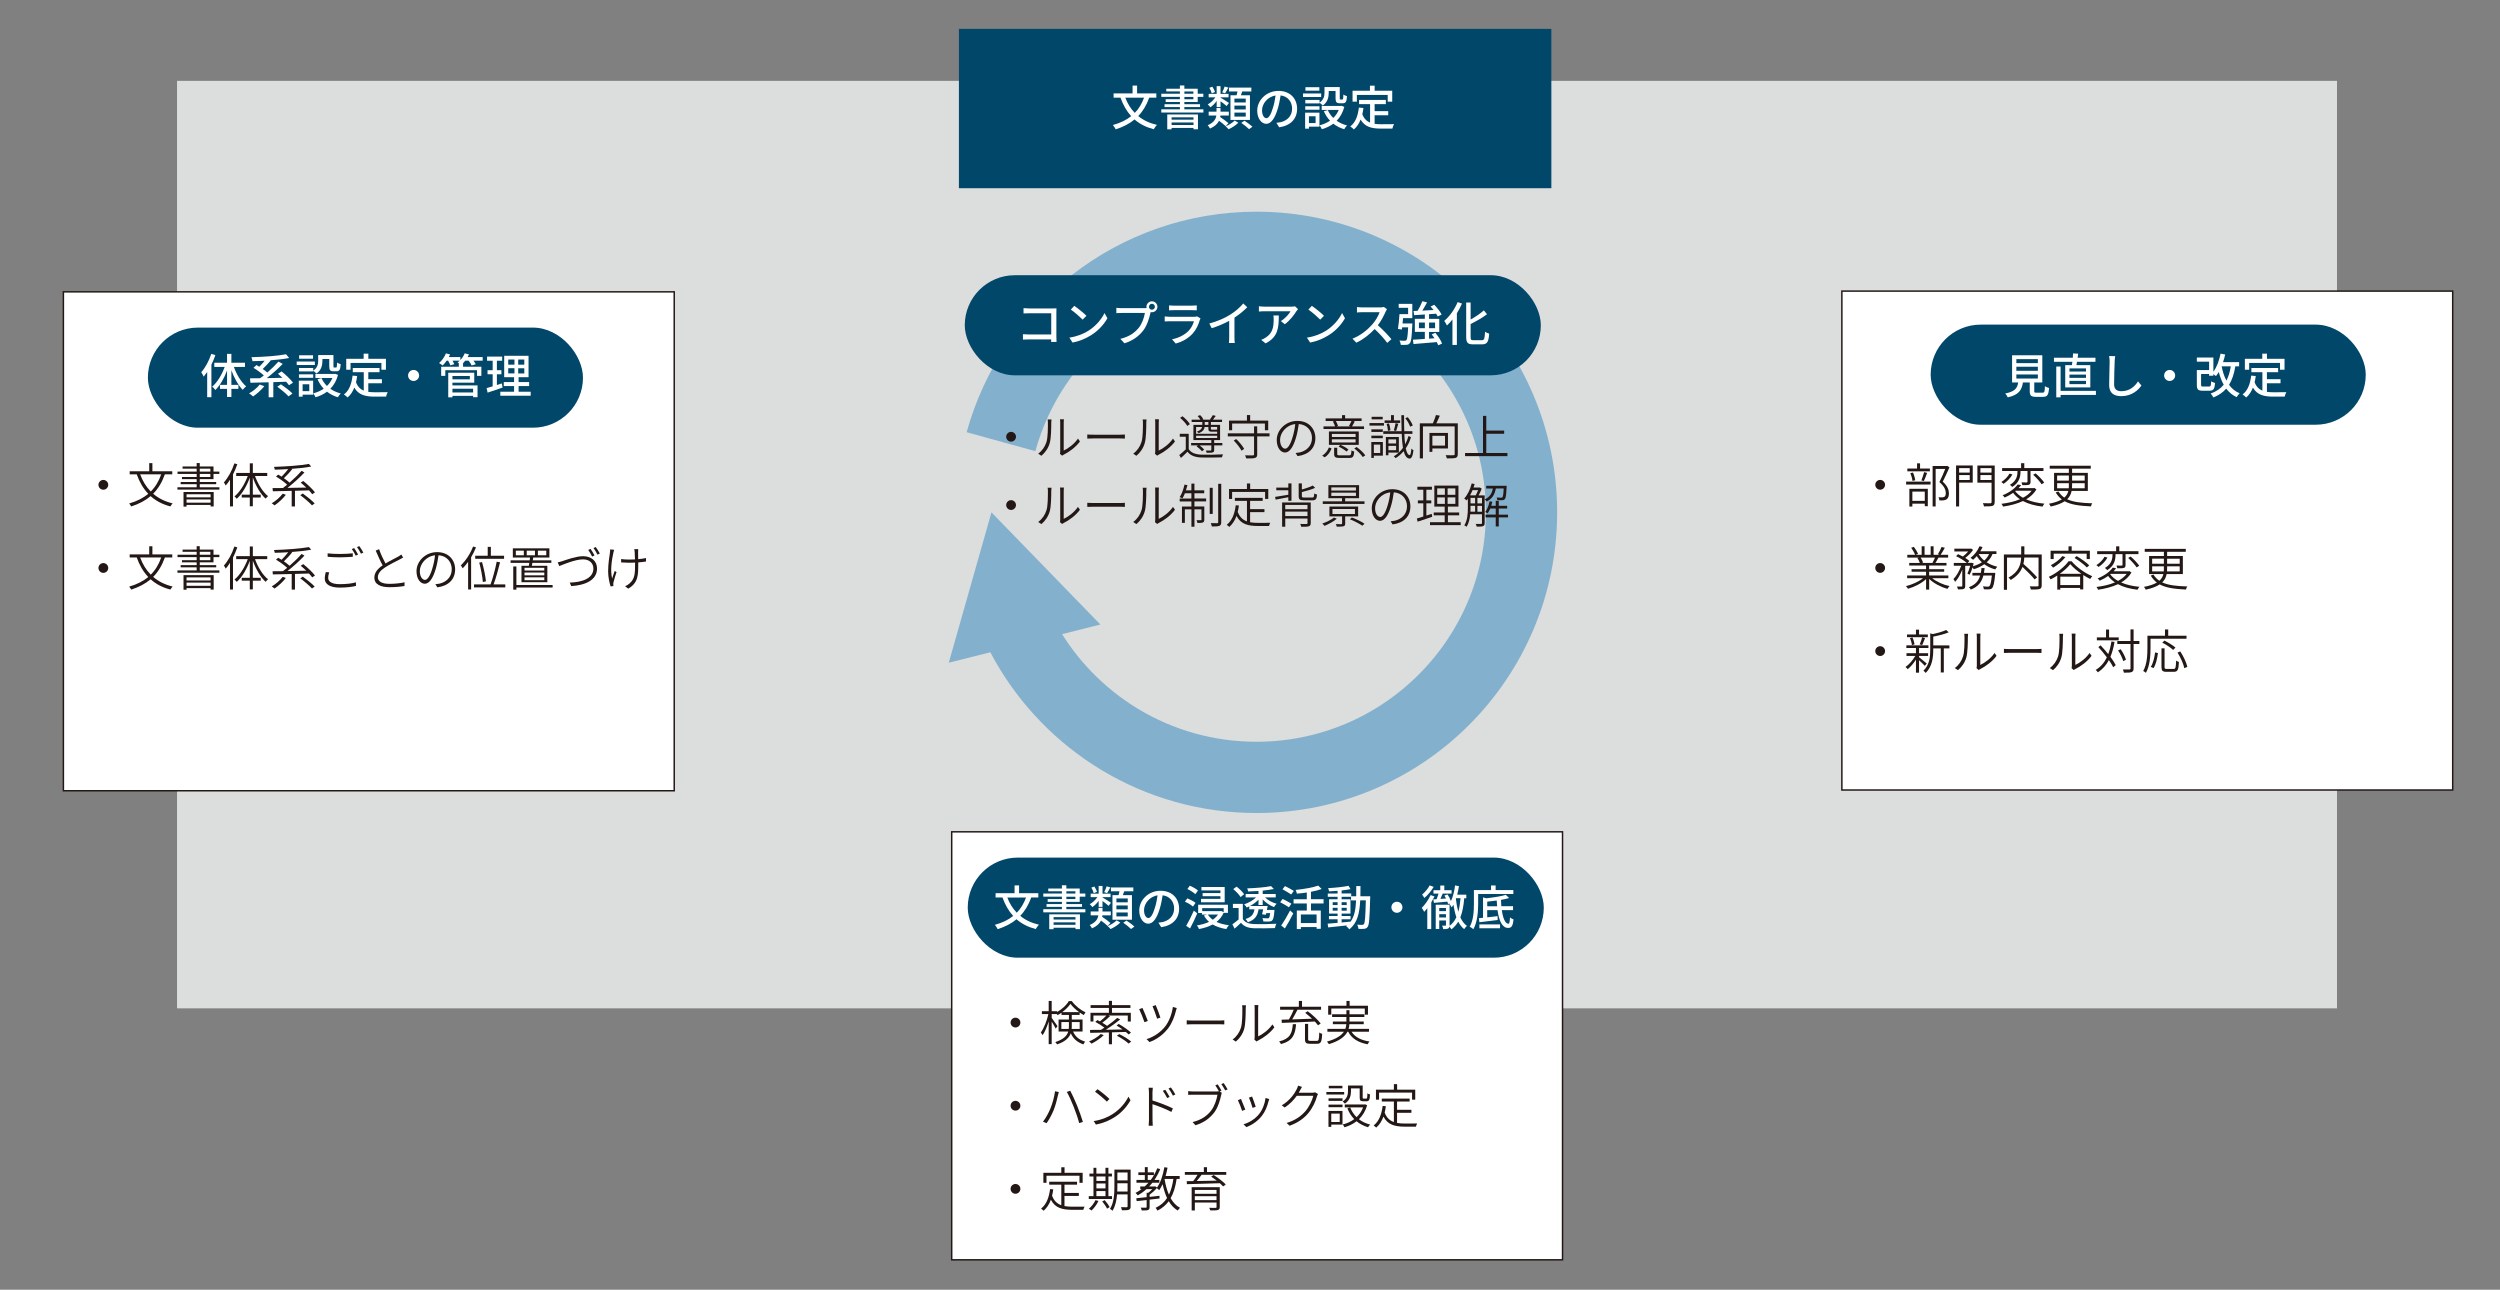 <?xml version="1.0" encoding="UTF-8"?>
<svg id="_レイヤー_1" data-name="レイヤー 1" xmlns="http://www.w3.org/2000/svg" viewBox="0 0 841.89 434.33">
  <rect x="0" y="0" width="841.89" height="434.33" fill="#808080" stroke="none"/>
  <defs>
    <style>
      .cls-1 {
        fill: #231815;
      }

      .cls-1, .cls-2, .cls-3, .cls-4, .cls-5 {
        stroke-width: 0px;
      }

      .cls-2 {
        fill: #83b1cd;
      }

      .cls-3, .cls-6 {
        fill: #fff;
      }

      .cls-4 {
        fill: #dcdddd;
      }

      .cls-7 {
        fill: none;
        stroke: #83b1cd;
        stroke-width: 24px;
      }

      .cls-7, .cls-6 {
        stroke-miterlimit: 10;
      }

      .cls-5 {
        fill: #01476a;
      }

      .cls-6 {
        stroke: #231815;
        stroke-width: .5px;
      }
    </style>
  </defs>
  <g id="_レイヤー_1-2" data-name=" レイヤー 1">
    <rect class="cls-4" x="59.62" y="27.23" width="727.38" height="312.34"/>
    <rect class="cls-6" x="21.35" y="98.28" width="205.7" height="168.01"/>
    <rect class="cls-5" x="322.92" y="9.72" width="199.51" height="53.66"/>
    <g>
      <path class="cls-1" d="M36.45,163.27c0,.91-.74,1.65-1.65,1.65s-1.65-.74-1.65-1.65.74-1.65,1.65-1.65,1.65.74,1.65,1.65Z"/>
      <path class="cls-1" d="M55.52,159.74c-.96,2.69-2.26,4.83-3.94,6.53,1.76,1.52,3.94,2.62,6.56,3.25-.26.24-.59.74-.75,1.02-2.69-.69-4.9-1.87-6.67-3.47-1.78,1.52-3.94,2.64-6.55,3.49-.11-.26-.45-.77-.67-1.01,2.58-.75,4.71-1.81,6.42-3.25-1.68-1.78-2.96-3.97-3.87-6.56h-2.38v-1.04h6.58v-2.74h1.07v2.74h6.69v1.04h-2.49ZM47.2,159.74c.82,2.24,2,4.19,3.57,5.78,1.54-1.52,2.69-3.43,3.52-5.78h-7.09Z"/>
      <path class="cls-1" d="M73.88,164.08v.8h-14.13v-.8h6.48v-1.02h-5.39v-.74h5.39v-.96h-4.95v-.72h4.95v-1.03h-6.45v-.8h6.45v-.98h-4.75v-.75h4.75v-1.14h1.04v1.14h4.63v1.73h1.97v.8h-1.97v1.75h-4.63v.96h5.54v.74h-5.54v1.02h6.61ZM61.8,165.68h10.16v4.88h-1.04v-.51h-8.1v.54h-1.02s0-4.91,0-4.91ZM62.82,166.45v1.02h8.1v-1.02h-8.1ZM70.92,169.28v-1.09h-8.1v1.09h8.1ZM67.27,158.81h3.57v-.98h-3.57v.98ZM67.27,160.64h3.57v-1.03h-3.57v1.03Z"/>
      <path class="cls-1" d="M79.92,156.32c-.4,1.17-.9,2.35-1.46,3.46v10.76h-1.01v-9.01c-.45.74-.94,1.39-1.44,1.97-.1-.26-.42-.78-.62-1.04,1.42-1.57,2.74-3.97,3.54-6.42l.99.29h0ZM85.87,160.29c.98,2.72,2.64,5.43,4.4,6.79-.24.19-.61.56-.82.85-1.71-1.52-3.31-4.31-4.31-7.14v5.79h2.66v.96h-2.66v2.95h-1.02v-2.95h-2.72v-.96h2.72v-5.73c-1.04,2.86-2.66,5.57-4.39,7.11-.19-.24-.53-.61-.77-.8,1.76-1.39,3.47-4.13,4.47-6.87h-3.89v-1.02h4.58v-3.25h1.02v3.25h4.85v1.02h-4.13,0Z"/>
      <path class="cls-1" d="M96.26,166.63c-1.01,1.34-2.53,2.69-3.81,3.57-.22-.19-.67-.56-.94-.72,1.36-.8,2.8-2.03,3.7-3.23l1.06.38h0ZM105.14,166.44c-.27-.38-.64-.83-1.09-1.3-1.57.05-3.17.1-4.72.13v5.28h-1.1v-5.25c-2.4.06-4.63.11-6.35.14l-.1-1.07c.99,0,2.19-.02,3.5-.03.45-.34.93-.72,1.42-1.12-.93-.88-2.45-1.97-3.76-2.74l.74-.66c.37.21.75.43,1.14.69.74-.74,1.6-1.7,2.24-2.54-1.54.1-3.09.16-4.53.19-.03-.27-.16-.69-.26-.94,4.1-.13,9.04-.46,11.76-.99l.77.88c-1.78.35-4.15.61-6.61.78l.21.11c-.8,1.02-1.89,2.19-2.8,3.03.72.51,1.41,1.04,1.92,1.5,1.49-1.3,2.98-2.75,4.02-3.97l.99.54c-1.6,1.71-3.81,3.71-5.71,5.2,1.98-.02,4.16-.06,6.31-.11-.61-.59-1.26-1.17-1.87-1.66l.86-.56c1.41,1.12,3.12,2.74,3.95,3.83l-.93.64h0ZM101.97,166.18c1.36.99,3.12,2.42,4,3.34l-.9.66c-.83-.91-2.56-2.4-3.95-3.42l.85-.58Z"/>
      <path class="cls-1" d="M36.45,191.27c0,.91-.74,1.65-1.65,1.65s-1.65-.74-1.65-1.65.74-1.65,1.65-1.65,1.65.74,1.65,1.65Z"/>
      <path class="cls-1" d="M55.52,187.74c-.96,2.69-2.26,4.83-3.94,6.53,1.76,1.52,3.94,2.62,6.56,3.25-.26.24-.59.74-.75,1.02-2.69-.69-4.9-1.87-6.67-3.47-1.78,1.52-3.94,2.64-6.55,3.49-.11-.26-.45-.77-.67-1.01,2.58-.75,4.71-1.81,6.42-3.25-1.68-1.78-2.96-3.97-3.87-6.56h-2.38v-1.04h6.58v-2.74h1.07v2.74h6.69v1.04h-2.49ZM47.2,187.74c.82,2.24,2,4.19,3.57,5.78,1.54-1.52,2.69-3.43,3.52-5.78h-7.09Z"/>
      <path class="cls-1" d="M73.88,192.08v.8h-14.13v-.8h6.48v-1.02h-5.39v-.74h5.39v-.96h-4.95v-.72h4.95v-1.03h-6.45v-.8h6.45v-.98h-4.75v-.75h4.75v-1.14h1.04v1.14h4.63v1.73h1.97v.8h-1.97v1.75h-4.63v.96h5.54v.74h-5.54v1.02h6.61ZM61.8,193.68h10.16v4.88h-1.04v-.51h-8.1v.54h-1.02s0-4.91,0-4.91ZM62.82,194.45v1.02h8.1v-1.02h-8.1ZM70.92,197.28v-1.09h-8.1v1.09h8.1ZM67.27,186.81h3.57v-.98h-3.57v.98ZM67.27,188.64h3.57v-1.03h-3.57v1.03Z"/>
      <path class="cls-1" d="M79.92,184.32c-.4,1.17-.9,2.35-1.46,3.46v10.76h-1.01v-9.01c-.45.74-.94,1.39-1.44,1.97-.1-.26-.42-.78-.62-1.04,1.42-1.57,2.74-3.97,3.54-6.42l.99.29h0ZM85.87,188.29c.98,2.72,2.64,5.43,4.4,6.79-.24.19-.61.56-.82.85-1.71-1.52-3.31-4.31-4.31-7.14v5.79h2.66v.96h-2.66v2.95h-1.02v-2.95h-2.72v-.96h2.72v-5.73c-1.04,2.86-2.66,5.57-4.39,7.11-.19-.24-.53-.61-.77-.8,1.76-1.39,3.47-4.13,4.47-6.87h-3.89v-1.02h4.58v-3.25h1.02v3.25h4.85v1.02h-4.13,0Z"/>
      <path class="cls-1" d="M96.26,194.63c-1.01,1.34-2.53,2.69-3.81,3.57-.22-.19-.67-.56-.94-.72,1.36-.8,2.8-2.03,3.7-3.23l1.06.38h0ZM105.14,194.44c-.27-.38-.64-.83-1.09-1.3-1.57.05-3.17.1-4.72.13v5.28h-1.1v-5.25c-2.4.06-4.63.11-6.35.14l-.1-1.07c.99,0,2.19-.02,3.5-.03.45-.34.93-.72,1.42-1.12-.93-.88-2.45-1.97-3.76-2.74l.74-.66c.37.21.75.43,1.14.69.74-.74,1.6-1.7,2.24-2.54-1.54.1-3.09.16-4.53.19-.03-.27-.16-.69-.26-.94,4.1-.13,9.04-.46,11.76-.99l.77.88c-1.78.35-4.15.61-6.61.78l.21.11c-.8,1.02-1.89,2.19-2.8,3.03.72.51,1.41,1.04,1.92,1.5,1.49-1.3,2.98-2.75,4.02-3.97l.99.54c-1.6,1.71-3.81,3.71-5.71,5.2,1.98-.02,4.16-.06,6.31-.11-.61-.59-1.26-1.17-1.87-1.66l.86-.56c1.41,1.12,3.12,2.74,3.95,3.83l-.93.64h0ZM101.97,194.18c1.36.99,3.12,2.42,4,3.34l-.9.66c-.83-.91-2.56-2.4-3.95-3.42l.85-.58Z"/>
      <path class="cls-1" d="M110.51,194.59c0,1.28,1.28,2.13,3.89,2.13,2.22,0,4.29-.24,5.46-.62l.02,1.2c-1.1.32-3.15.58-5.44.58-3.18,0-5.07-1.06-5.07-3.03,0-.82.18-1.57.34-2.21l1.15.11c-.22.64-.34,1.25-.34,1.84h0ZM114.53,186.55c1.54,0,3.12-.11,4.27-.22v1.17c-1.09.06-2.8.19-4.26.19-1.6,0-2.96-.08-4.21-.18v-1.17c1.14.14,2.61.21,4.19.21h.01ZM120.58,186.74l-.8.37c-.32-.66-.86-1.63-1.31-2.22l.78-.34c.4.56.99,1.54,1.33,2.19ZM122.36,186.1l-.8.35c-.35-.69-.88-1.6-1.34-2.21l.78-.34c.43.59,1.04,1.6,1.36,2.19h0Z"/>
      <path class="cls-1" d="M129.82,189.76c1.54-.94,3.35-1.79,4.24-2.3.43-.26.75-.45,1.09-.72l.61,1.02c-.34.21-.7.4-1.17.64-1.09.58-3.35,1.65-4.93,2.69-1.52.99-2.42,2.07-2.42,3.3,0,1.36,1.3,2.22,3.89,2.22,1.74,0,3.89-.21,5.11-.53l-.02,1.26c-1.17.21-3.06.4-5.04.4-2.98,0-5.11-.9-5.11-3.23,0-1.62,1.02-2.93,2.79-4.13-.74-1.31-1.58-3.2-2.34-4.96l1.14-.48c.62,1.78,1.46,3.54,2.16,4.82h0Z"/>
      <path class="cls-1" d="M147.28,197.8l-.66-1.06c.5-.05.99-.11,1.36-.19,2.05-.46,4.15-2,4.15-4.85,0-2.43-1.62-4.51-4.45-4.72-.21,1.52-.51,3.19-.96,4.67-.98,3.3-2.24,4.93-3.67,4.93s-2.79-1.57-2.79-4.21c0-3.43,3.07-6.44,6.93-6.44s6.08,2.63,6.08,5.81c0,3.36-2.24,5.57-6,6.05h.01ZM143.1,195.29c.75,0,1.67-1.07,2.5-3.89.42-1.36.74-2.91.9-4.4-3.14.35-5.12,3.04-5.12,5.3,0,2.08.98,2.99,1.73,2.99h0Z"/>
      <path class="cls-1" d="M160.3,184.32c-.45,1.14-1.01,2.27-1.65,3.35v10.84h-1.01v-9.3c-.59.82-1.22,1.57-1.84,2.19-.11-.24-.43-.78-.62-1.02,1.63-1.52,3.2-3.91,4.13-6.34l.99.29h0ZM170.16,196.79v1.01h-10.53v-1.01h5.57c.75-2.02,1.63-5.31,2.06-7.63l1.14.19c-.58,2.38-1.42,5.43-2.18,7.44h3.94,0ZM164.24,187.15v-2.99h1.06v2.99h4.45v1.02h-9.72v-1.02h4.21ZM162.61,196c-.13-1.62-.64-4.42-1.22-6.55l.94-.16c.61,2.13,1.17,4.88,1.31,6.47l-1.04.24h0Z"/>
      <path class="cls-1" d="M178.08,190.53c.06-.3.11-.64.18-.99h-6.31v-.85h6.43c.03-.32.08-.62.11-.93h-5.79v-3.11h12.31v3.11h-5.44c-.05.3-.1.61-.14.93h6.24v.85h-6.39c-.06.35-.11.69-.18.99h5.22v5.52h-8.71v-5.52h2.47ZM186.1,197.86h-12.2v.71h-1.06v-7.8h1.06v6.23h12.2v.86ZM176.4,185.44h-2.69v1.54h2.69v-1.54ZM183.3,191.22h-6.67v.91h6.67v-.91ZM183.3,192.8h-6.67v.94h6.67v-.94ZM183.3,194.42h-6.67v.96h6.67v-.96ZM177.38,186.98h2.77v-1.54h-2.77v1.54ZM181.14,186.98h2.82v-1.54h-2.82v1.54Z"/>
      <path class="cls-1" d="M189.54,188.9c1.38-.43,4.5-1.6,6.83-1.6,2.61,0,4.69,1.52,4.69,4.15,0,3.87-3.89,5.63-8.69,5.92l-.5-1.18c4.15-.11,7.96-1.39,7.96-4.75,0-1.71-1.28-3.07-3.49-3.07-2.67,0-6.8,1.79-8,2.26l-.53-1.25c.58-.11,1.12-.29,1.73-.46v-.02ZM200.2,187.06l-.8.37c-.3-.66-.88-1.63-1.31-2.24l.79-.34c.42.58.99,1.55,1.33,2.21h0ZM201.98,186.42l-.78.35c-.35-.7-.9-1.62-1.34-2.21l.77-.34c.43.58,1.06,1.58,1.36,2.19h-.01Z"/>
      <path class="cls-1" d="M206.56,186.14c-.54,2.42-1.09,5.94-.43,8.67.22-.7.56-1.71.86-2.54l.64.37c-.37,1.07-.86,2.71-1.04,3.49-.05.22-.08.51-.06.71.02.14.03.35.05.51l-.96.13c-.32-.99-.83-3.04-.83-5.06,0-2.59.43-5.06.62-6.39.05-.35.06-.75.08-1.02l1.33.14c-.08.27-.19.69-.26.99h0ZM214.88,185.82c-.02.35.02,1.47.03,2.48.96-.08,1.87-.19,2.64-.38v1.17c-.75.13-1.66.24-2.62.3v.53c0,3.67.05,6.34-3.38,8.32l-1.04-.82c.48-.19,1.1-.58,1.49-.94,1.81-1.54,1.86-3.41,1.86-6.56v-.46c-.69.03-1.39.05-2.06.05-.79,0-1.95-.05-2.63-.11v-1.14c.69.11,1.75.18,2.61.18.67,0,1.36-.02,2.05-.05-.02-1.02-.06-2.14-.1-2.54-.03-.35-.08-.67-.14-.93h1.34c-.03.26-.05.56-.05.91h0Z"/>
    </g>
    <rect class="cls-6" x="620.26" y="98.03" width="205.7" height="168.01"/>
    <rect class="cls-6" x="320.49" y="280.12" width="205.7" height="144.13"/>
    <rect class="cls-5" x="650.16" y="109.32" width="146.52" height="33.71" rx="16.85" ry="16.85"/>
    <rect class="cls-5" x="49.8" y="110.32" width="146.52" height="33.71" rx="16.85" ry="16.85"/>
    <rect class="cls-5" x="325.89" y="288.8" width="193.99" height="33.71" rx="16.85" ry="16.85"/>
    <g>
      <path class="cls-7" d="M337.09,148.74c10.41-37.74,44.99-65.45,86.04-65.45,49.29,0,89.25,39.96,89.25,89.25s-39.96,89.25-89.25,89.25c-33.56,0-62.79-18.52-78.03-45.9-1.14-2.06-2.21-4.16-3.19-6.31"/>
      <polygon class="cls-2" points="370.55 210.31 333.88 172.54 319.5 223.18 370.55 210.31"/>
    </g>
    <rect class="cls-5" x="324.89" y="92.68" width="193.99" height="33.71" rx="16.85" ry="16.85"/>
  </g>
  <g>
    <path class="cls-1" d="M634.81,163.26c0,.91-.74,1.65-1.65,1.65s-1.65-.74-1.65-1.65.74-1.65,1.65-1.65,1.65.74,1.65,1.65Z"/>
    <path class="cls-1" d="M641.9,162.18h8.23v.98h-8.23v-.98ZM649.9,158.72h-7.59v-.93h3.27v-1.76h1.01v1.76h3.31v.93ZM642.99,164.61h6.21v5.86h-1.02v-.86h-4.18v.96h-1.01v-5.96ZM644.03,161.94c-.06-.7-.37-1.79-.7-2.62l.88-.19c.37.8.67,1.89.75,2.61l-.93.21h0ZM644,165.56v3.11h4.18v-3.11h-4.18ZM647.03,161.78c.3-.77.72-1.97.93-2.79l1.01.26c-.34.94-.74,2.03-1.09,2.75l-.85-.22ZM656.49,157.38c-.66,1.5-1.5,3.34-2.26,4.82,1.65,1.5,2.06,2.75,2.08,3.91,0,.94-.22,1.68-.77,2.03-.27.19-.62.3-1.04.35-.4.05-.94.05-1.41.02-.02-.3-.11-.74-.3-1.06.51.05.98.05,1.31.03.26-.02.51-.06.7-.19.35-.19.46-.71.46-1.28-.02-1.02-.48-2.24-2.16-3.67.72-1.39,1.46-3.12,1.97-4.42h-3.23v12.63h-1.02v-13.62h4.74l.18-.05.75.5h0Z"/>
    <path class="cls-1" d="M664.33,162.53h-4.58v8.02h-1.04v-13.8h5.62v5.78ZM659.75,157.65v1.5h3.57v-1.5h-3.57ZM663.32,161.64v-1.65h-3.57v1.65h3.57ZM671.71,169.05c0,.75-.19,1.1-.7,1.3-.53.16-1.46.18-2.88.18-.05-.29-.22-.79-.38-1.09,1.1.05,2.18.03,2.5.03.3-.02.42-.11.42-.42v-6.5h-4.77v-5.79h5.83v12.29h-.02ZM666.91,157.65v1.5h3.75v-1.5h-3.75ZM670.66,161.65v-1.67h-3.75v1.67h3.75Z"/>
    <path class="cls-1" d="M677.71,159.76c-.66,1.2-1.83,2.42-3.01,3.17-.19-.19-.51-.48-.74-.62,1.12-.67,2.24-1.82,2.75-2.83l.99.29h.01ZM685.79,164.8c-.82,1.39-2.02,2.5-3.47,3.35,1.71.77,3.83,1.25,6.15,1.46-.24.24-.5.7-.64.99-2.53-.29-4.77-.9-6.59-1.87-1.99.94-4.32,1.52-6.71,1.87-.06-.26-.32-.72-.53-.94,2.23-.27,4.39-.75,6.23-1.54-.91-.61-1.68-1.33-2.3-2.16-.83.59-1.78,1.14-2.85,1.6-.14-.26-.46-.61-.69-.78,2.45-.96,4.19-2.37,5.09-3.63l1.15.22c-.26.34-.54.67-.86,1.01h5.12l.22-.05.69.48h-.01ZM679.4,158.61h-5.17v-.99h6.39v-1.63h1.07v1.63h6.45v.99h-4.35v3.62c0,.56-.1.83-.53,1.01-.4.14-1.15.14-2.22.14-.05-.27-.18-.66-.29-.93.82.02,1.54.02,1.75.02.22-.02.27-.06.27-.26v-3.6h-2.35v.1c0,1.63-.26,3.75-2.8,5.28-.16-.22-.53-.56-.77-.72,2.35-1.38,2.56-3.22,2.56-4.58v-.08h-.01ZM678.63,165.4c.66.88,1.54,1.62,2.62,2.22,1.2-.62,2.21-1.41,2.93-2.37h-5.38l-.18.14h.01ZM685.5,159.41c1.06.91,2.32,2.23,2.91,3.11l-.88.56c-.56-.88-1.79-2.22-2.85-3.19l.82-.48Z"/>
    <path class="cls-1" d="M697.63,165.33c-.21,1.01-.62,1.97-1.49,2.8,2.07.96,4.82,1.25,8.45,1.36-.21.24-.38.69-.45,1.04-3.76-.18-6.69-.54-8.85-1.73-1.06.7-2.56,1.31-4.69,1.78-.11-.26-.4-.69-.62-.94,1.97-.38,3.36-.88,4.35-1.46-.8-.61-1.49-1.38-2.05-2.34l.9-.35c.54.88,1.22,1.55,1.98,2.08.79-.67,1.18-1.42,1.36-2.24h-4.8v-6.1h4.98v-1.41h-6.45v-.98h13.83v.98h-6.29v1.41h5.3v6.1h-5.46ZM692.75,161.84h3.95v-1.7h-3.95v1.7ZM696.67,164.42c.02-.34.03-.69.03-1.04v-.67h-3.95v1.71h3.92ZM702.03,162.71h-4.24v.67c0,.35-.02.7-.03,1.04h4.27v-1.71h0ZM697.79,160.15v1.7h4.24v-1.7h-4.24Z"/>
    <path class="cls-1" d="M634.81,191.26c0,.91-.74,1.65-1.65,1.65s-1.65-.74-1.65-1.65.74-1.65,1.65-1.65,1.65.74,1.65,1.65Z"/>
    <path class="cls-1" d="M650.69,194.72c1.46,1.2,3.76,2.21,5.83,2.67-.24.21-.56.64-.71.93-2.18-.62-4.61-1.87-6.15-3.38v3.6h-1.04v-3.52c-1.54,1.44-3.95,2.64-6.1,3.25-.13-.27-.45-.67-.69-.9,2.03-.46,4.31-1.49,5.76-2.66h-5.35v-.91h6.37v-1.26h-4.87v-.85h4.87v-1.25h-5.67v-.88h3.57c-.16-.5-.48-1.17-.82-1.66l.61-.13h-4v-.93h2.62c-.22-.66-.8-1.65-1.31-2.38l.9-.3c.56.72,1.15,1.71,1.39,2.38l-.83.3h2.06v-2.88h.98v2.88h2.05v-2.88h.99v2.88h2.05l-.61-.21c.43-.67.96-1.73,1.25-2.45l1.09.29c-.46.83-.98,1.75-1.42,2.37h2.54v.93h-3.38l.11.03c-.32.62-.7,1.26-1.02,1.76h3.73v.88h-5.84v1.25h5.06v.85h-5.06v1.26h6.47v.91h-5.44.01ZM646.77,187.77c.35.53.69,1.22.85,1.68l-.5.11h3.91l-.26-.08c.29-.46.64-1.15.86-1.71h-4.87.01Z"/>
    <path class="cls-1" d="M670.99,186.59c-.45,1.1-1.12,2.02-1.97,2.77,1.06.69,2.27,1.18,3.59,1.49-.22.22-.53.62-.69.91-1.36-.37-2.61-.96-3.7-1.76-1.01.74-2.21,1.28-3.52,1.7-.08-.16-.26-.42-.43-.62-.29.91-.62,1.81-.98,2.46l-.75-.37c.34-.67.67-1.7.94-2.64h-1.68v6.77c0,.54-.11.85-.5,1.02-.4.16-.99.16-1.95.16-.05-.26-.18-.69-.34-.96.71.02,1.34.02,1.54,0,.19-.02.26-.05.26-.24v-5.44c-.64,1.6-1.5,3.18-2.42,4.11-.11-.29-.38-.7-.56-.96,1.01-.98,2.02-2.77,2.62-4.47h-2.5v-.96h4.37c-.82-.74-2.32-1.68-3.6-2.26l.66-.69c.51.22,1.07.5,1.62.8.64-.48,1.3-1.12,1.81-1.71h-4.67v-.93h5.44l.18-.05.69.45c-.64.96-1.68,1.99-2.64,2.72.54.35,1.04.7,1.39,1.02l-.59.64h1.23l.14-.05.67.24c-.08.3-.18.62-.27.94,1.14-.32,2.18-.77,3.04-1.34-.69-.61-1.28-1.31-1.74-2.06-.4.46-.82.88-1.23,1.23-.21-.19-.62-.5-.88-.64,1.25-.93,2.4-2.38,3.04-3.92l1.02.27c-.21.48-.46.96-.75,1.42h5.43v.93h-1.31v.02ZM671.92,192.91s-.02.3-.03.46c-.29,3.03-.59,4.23-1.06,4.71-.27.29-.56.35-.98.38-.37.03-1.06.03-1.78-.02-.02-.29-.13-.72-.29-.99.71.08,1.36.1,1.63.1s.38-.03.54-.16c.3-.32.58-1.26.82-3.58h-2.85c-.54,2.06-1.67,3.75-4.24,4.74-.13-.24-.43-.62-.64-.82,2.26-.82,3.3-2.22,3.79-3.92h-2.61v-.9h2.83c.11-.53.18-1.06.22-1.62h1.07c-.06.56-.13,1.09-.22,1.62h3.8ZM666.33,186.59c.45.82,1.09,1.55,1.87,2.18.69-.59,1.25-1.33,1.63-2.18h-3.5Z"/>
    <path class="cls-1" d="M687.55,197.09c0,.74-.18,1.09-.7,1.26-.54.18-1.52.19-2.95.19-.05-.32-.21-.78-.37-1.09,1.15.05,2.24.03,2.56.02.32-.02.4-.11.4-.38v-9.33h-4.8c-.03.69-.11,1.41-.3,2.14,1.63,1.41,3.62,3.35,4.63,4.55l-.86.67c-.87-1.09-2.55-2.8-4.07-4.21-.61,1.55-1.76,3.11-3.97,4.39-.16-.22-.5-.59-.75-.78,3.59-1.95,4.18-4.63,4.26-6.75h-4.75v10.84h-1.06v-11.88h5.83v-2.75h1.07v2.75h5.84v10.37h-.01Z"/>
    <path class="cls-1" d="M697.63,189.01c1.7,2.03,4.48,3.99,6.95,5.03-.24.26-.51.64-.69.94-.75-.37-1.55-.82-2.34-1.33v4.83h-1.06v-.48h-6.67v.56h-1.02v-4.74c-.72.48-1.49.91-2.24,1.3-.13-.26-.4-.64-.61-.88,2.71-1.25,5.36-3.41,6.64-5.23h1.04ZM691.59,188.27h-1.04v-2.8h6.03v-1.5h1.07v1.5h6.12v2.8h-1.07v-1.81h-11.11v1.81h0ZM695.53,187.61c-1.06,1.38-2.69,2.71-4.13,3.55-.14-.22-.53-.62-.77-.83,1.44-.74,2.96-1.87,3.89-3.06l1.01.34ZM700.94,193.24c-1.47-1.01-2.85-2.16-3.76-3.27-.78,1.04-2.07,2.21-3.54,3.27h7.3ZM700.49,197.03v-2.83h-6.67v2.83h6.67ZM699.32,187.27c1.49.86,3.33,2.19,4.24,3.11l-.79.72c-.86-.93-2.67-2.29-4.16-3.22l.7-.61h0Z"/>
    <path class="cls-1" d="M709.71,187.76c-.66,1.2-1.83,2.42-3.01,3.17-.19-.19-.51-.48-.74-.62,1.12-.67,2.24-1.82,2.75-2.83l.99.29h.01ZM717.79,192.8c-.82,1.39-2.02,2.5-3.47,3.35,1.71.77,3.83,1.25,6.15,1.46-.24.24-.5.7-.64.99-2.53-.29-4.77-.9-6.59-1.87-1.99.94-4.32,1.52-6.71,1.87-.06-.26-.32-.72-.53-.94,2.23-.27,4.39-.75,6.23-1.54-.91-.61-1.68-1.33-2.3-2.16-.83.59-1.78,1.14-2.85,1.6-.14-.26-.46-.61-.69-.78,2.45-.96,4.19-2.37,5.09-3.63l1.15.22c-.26.34-.54.67-.86,1.01h5.12l.22-.05.69.48h-.01ZM711.4,186.61h-5.17v-.99h6.39v-1.63h1.07v1.63h6.45v.99h-4.35v3.62c0,.56-.1.83-.53,1.01-.4.14-1.15.14-2.22.14-.05-.27-.18-.66-.29-.93.82.02,1.54.02,1.75.02.22-.02.27-.06.27-.26v-3.6h-2.35v.1c0,1.63-.26,3.75-2.8,5.28-.16-.22-.53-.56-.77-.72,2.35-1.38,2.56-3.22,2.56-4.58v-.08h-.01ZM710.63,193.4c.66.88,1.54,1.62,2.62,2.22,1.2-.62,2.21-1.41,2.93-2.37h-5.38l-.18.14h.01ZM717.5,187.41c1.06.91,2.32,2.23,2.91,3.11l-.88.56c-.56-.88-1.79-2.22-2.85-3.19l.82-.48Z"/>
    <path class="cls-1" d="M729.63,193.33c-.21,1.01-.62,1.97-1.49,2.8,2.07.96,4.82,1.25,8.45,1.36-.21.24-.38.69-.45,1.04-3.76-.18-6.69-.54-8.85-1.73-1.06.7-2.56,1.31-4.69,1.78-.11-.26-.4-.69-.62-.94,1.97-.38,3.36-.88,4.35-1.46-.8-.61-1.49-1.38-2.05-2.34l.9-.35c.54.88,1.22,1.55,1.98,2.08.79-.67,1.18-1.42,1.36-2.24h-4.8v-6.1h4.98v-1.41h-6.45v-.98h13.83v.98h-6.29v1.41h5.3v6.1h-5.46ZM724.75,189.84h3.95v-1.7h-3.95v1.7ZM728.67,192.42c.02-.34.03-.69.03-1.04v-.67h-3.95v1.71h3.92ZM734.03,190.71h-4.24v.67c0,.35-.02.7-.03,1.04h4.27v-1.71h0ZM729.79,188.15v1.7h4.24v-1.7h-4.24Z"/>
    <path class="cls-1" d="M634.81,219.26c0,.91-.74,1.65-1.65,1.65s-1.65-.74-1.65-1.65.74-1.65,1.65-1.65,1.65.74,1.65,1.65Z"/>
    <path class="cls-1" d="M648.19,224.23c-.35-.42-1.25-1.26-1.94-1.89v4.18h-1.04v-4.39c-.82,1.3-1.86,2.5-2.79,3.22-.18-.24-.5-.56-.72-.75,1.15-.77,2.46-2.26,3.27-3.7h-2.95v-.93h3.19v-1.75h-3.23v-.91h7.43v.91h-3.15v1.75h3.04v.93h-3.04v.42c.61.48,2.19,1.76,2.58,2.11l-.64.8h-.01ZM649.21,214.58h-7.01v-.91h3.01v-1.63h1.04v1.63h2.96v.91ZM643.85,217.25c-.06-.64-.34-1.63-.64-2.38l.83-.19c.35.74.62,1.7.7,2.32l-.9.26h.01ZM646.46,217.01c.3-.64.67-1.66.83-2.37l.98.24c-.3.82-.66,1.74-.96,2.34l-.85-.21ZM656.45,218.35h-1.86v8.1h-1.02v-8.1h-2.54v.51c0,2.38-.3,5.55-2.54,7.76-.14-.24-.51-.59-.77-.74,2.08-2,2.3-4.77,2.3-7.04v-5.57l.82.26c1.68-.35,3.5-.86,4.53-1.38l.87.78c-1.36.61-3.39,1.1-5.2,1.46v2.96h5.43v.99h-.02Z"/>
    <path class="cls-1" d="M661.08,221.01c.48-1.49.48-4.71.48-6.47,0-.43-.03-.78-.1-1.1h1.31c-.02.21-.08.66-.08,1.1,0,1.75-.05,5.19-.5,6.79-.46,1.7-1.5,3.25-2.83,4.35l-1.07-.72c1.33-.96,2.3-2.37,2.79-3.95h0ZM665.71,224.16v-9.64c0-.59-.06-1.01-.08-1.15h1.31c-.02.14-.06.58-.06,1.15v9.4c1.5-.69,3.55-2.18,4.8-4.03l.67.96c-1.39,1.91-3.6,3.52-5.46,4.45-.26.13-.42.26-.53.35l-.75-.64c.05-.24.1-.54.1-.85h0Z"/>
    <path class="cls-1" d="M676.99,218.58h8.8c.82,0,1.36-.05,1.7-.08v1.39c-.32-.02-.96-.06-1.68-.06h-8.82c-.88,0-1.68.03-2.16.06v-1.39c.46.05,1.25.08,2.16.08Z"/>
    <path class="cls-1" d="M693.08,221.01c.48-1.49.48-4.71.48-6.47,0-.43-.03-.78-.1-1.1h1.31c-.02.21-.08.66-.08,1.1,0,1.75-.05,5.19-.5,6.79-.46,1.7-1.5,3.25-2.83,4.35l-1.07-.72c1.33-.96,2.3-2.37,2.79-3.95h0ZM697.71,224.16v-9.64c0-.59-.06-1.01-.08-1.15h1.31c-.02.14-.06.58-.06,1.15v9.4c1.5-.69,3.55-2.18,4.8-4.03l.67.96c-1.39,1.91-3.6,3.52-5.46,4.45-.26.13-.42.26-.53.35l-.75-.64c.05-.24.1-.54.1-.85h0Z"/>
    <path class="cls-1" d="M712.08,216.16c-.32,1.9-.77,3.57-1.38,5.03.75,1.02,1.39,2,1.79,2.79l-.85.72c-.34-.69-.85-1.54-1.46-2.42-.9,1.71-2.1,3.07-3.7,4.13-.11-.19-.5-.61-.74-.8,1.68-1.02,2.9-2.45,3.76-4.24-.88-1.2-1.9-2.43-2.87-3.46l.75-.59c.86.9,1.76,1.92,2.58,2.96.48-1.26.83-2.69,1.07-4.26l1.02.14h.03ZM713.49,215.63h-7.36v-.99h3.09v-2.64h1.02v2.64h3.25v.99h0ZM720.45,216.88h-1.95v8.18c0,.75-.21,1.07-.66,1.26s-1.23.21-2.61.21c-.05-.29-.19-.78-.35-1.09,1.02.03,1.92.02,2.18.02.29-.02.4-.1.4-.38v-8.2h-4.45v-1.01h4.45v-3.91h1.04v3.91h1.95v1.01h0ZM715.01,222.63c-.26-.96-.99-2.5-1.74-3.6l.88-.4c.77,1.1,1.54,2.58,1.78,3.54l-.91.46h-.01Z"/>
    <path class="cls-1" d="M724.2,215.09v3.14c0,2.42-.19,5.94-1.55,8.34-.18-.18-.66-.48-.91-.61,1.3-2.27,1.42-5.46,1.42-7.73v-4.15h5.91v-2.1h1.09v2.1h6.16v1.01h-12.12ZM724.28,224.58c.82-1.23,1.25-3.2,1.46-4.87l.96.21c-.24,1.73-.64,3.83-1.49,5.07l-.93-.42h0ZM731.96,225.27c.69,0,.78-.43.85-2.79.26.18.67.35.96.45-.13,2.61-.4,3.31-1.73,3.31h-2.45c-1.34,0-1.7-.37-1.7-1.63v-6.29h1.04v6.31c0,.53.13.64.77.64h2.26ZM731.83,218.87c-.77-.74-2.37-1.79-3.67-2.46l.72-.69c1.28.62,2.9,1.63,3.71,2.35l-.77.8h.01ZM734.23,219.38c1.06,1.63,2.08,3.78,2.37,5.2l-1.02.43c-.27-1.41-1.25-3.6-2.29-5.25l.94-.38h0Z"/>
  </g>
  <g>
    <path class="cls-3" d="M687.86,132.23c.62,0,.72-.26.78-2.19.32.27.98.5,1.39.61-.18,2.4-.59,2.99-2.03,2.99h-2.37c-1.68,0-2.1-.45-2.1-1.95v-2.9h-2.3c-.37,2.54-1.36,4.18-5.11,5.03-.14-.38-.54-1.01-.85-1.31,3.28-.64,4.07-1.81,4.37-3.71h-2.06v-9.17h10.18v9.17h-2.71v2.9c0,.48.11.54.75.54h2.06ZM679.02,122.29h7.24v-1.34h-7.24v1.34ZM679.02,124.87h7.24v-1.36h-7.24v1.36ZM679.02,127.48h7.24v-1.38h-7.24v1.38Z"/>
    <path class="cls-3" d="M697.73,122.96c.06-.35.11-.72.16-1.12h-6.21v-1.38h6.35c.05-.51.06-1.01.08-1.44l1.73.08c-.05.45-.11.91-.18,1.36h6v1.38h-6.21c-.06.4-.14.79-.21,1.12h4.69v7.49h-8.45v-7.49h2.25ZM705.81,133h-11.89v.8h-1.46v-10.37h1.46v8.2h11.89v1.38h0ZM702.47,124.05h-5.57v1.07h5.57v-1.07ZM702.47,126.15h-5.57v1.1h5.57v-1.1ZM702.47,128.26h-5.57v1.1h5.57v-1.1Z"/>
    <path class="cls-3" d="M712.13,121.79c-.08,1.78-.19,5.47-.19,7.68,0,1.7,1.04,2.27,2.43,2.27,2.8,0,4.48-1.58,5.63-3.3l1.14,1.39c-1.06,1.52-3.22,3.58-6.8,3.58-2.43,0-4.07-1.04-4.07-3.7,0-2.27.16-6.4.16-7.94,0-.67-.06-1.33-.18-1.86l2.05.02c-.1.59-.16,1.26-.18,1.84v.02Z"/>
    <path class="cls-3" d="M732.5,126.44c0,1.02-.83,1.86-1.86,1.86s-1.86-.83-1.86-1.86.83-1.86,1.86-1.86,1.86.83,1.86,1.86Z"/>
    <path class="cls-3" d="M752.76,123.36c-.42,2.54-1.09,4.58-2.11,6.23.91,1.26,2.1,2.26,3.57,2.86-.32.3-.82.9-1.01,1.3-1.44-.67-2.59-1.65-3.52-2.88-1.09,1.26-2.5,2.22-4.32,2.98-.16-.34-.62-1.02-.91-1.33,1.9-.69,3.33-1.65,4.39-2.96-.7-1.25-1.25-2.69-1.67-4.29-.29.51-.61.98-.94,1.38-.18-.16-.54-.43-.88-.66v.54h-1.44v-.58h-2.69v3.63c0,.51.11.59.72.59h1.97c.54,0,.64-.24.7-1.78.3.24.91.46,1.33.58-.18,2.06-.58,2.61-1.9,2.61h-2.27c-1.55,0-1.98-.42-1.98-1.98v-4.99h4.13v-2.82h-4.13v-1.39h5.57v4.77c1.15-1.54,1.97-3.75,2.42-6.08l1.55.29c-.19.88-.43,1.75-.71,2.56h5.41v1.42h-1.28ZM748.15,123.36c.35,1.78.86,3.41,1.6,4.8.72-1.31,1.18-2.91,1.49-4.8h-3.09,0Z"/>
    <path class="cls-3" d="M763.4,131.96c.7.1,1.46.14,2.26.14.69,0,3.38,0,4.29-.03-.24.35-.5,1.07-.56,1.5h-3.81c-3.14,0-5.44-.53-6.9-3.04-.53,1.36-1.26,2.48-2.26,3.33-.24-.27-.86-.78-1.23-1.02,1.76-1.31,2.58-3.55,2.91-6.35l1.54.14c-.1.74-.22,1.44-.38,2.1.56,1.49,1.46,2.34,2.61,2.82v-6.21h-3.7v-1.42h9.01v1.42h-3.78v2.35h4.58v1.39h-4.58v2.88h0ZM757.43,124.5h-1.46v-3.68h5.86v-1.71h1.58v1.71h5.92v3.68h-1.52v-2.27h-10.39v2.27h.01Z"/>
  </g>
  <g>
    <path class="cls-3" d="M72.53,119.57c-.35,1.09-.83,2.18-1.34,3.23v10.95h-1.42v-8.48c-.4.58-.79,1.09-1.18,1.57-.14-.35-.58-1.17-.83-1.5,1.38-1.5,2.62-3.84,3.39-6.16l1.39.4h-.01ZM78.76,123.56c.91,2.58,2.48,5.15,4.13,6.55-.37.27-.86.78-1.14,1.18-1.5-1.49-2.88-3.99-3.83-6.59v4.91h2.37v1.34h-2.37v2.74h-1.46v-2.74h-2.38v-1.34h2.38v-4.82c-.98,2.62-2.37,5.04-3.94,6.55-.22-.37-.74-.88-1.06-1.14,1.7-1.41,3.27-4.02,4.21-6.64h-3.5v-1.41h4.29v-2.98h1.46v2.98h4.58v1.41h-3.75.01Z"/>
    <path class="cls-3" d="M89.01,130.05c-1.01,1.26-2.53,2.61-3.78,3.46-.32-.3-.96-.8-1.36-1.04,1.33-.72,2.74-1.87,3.6-2.98l1.54.56h0ZM97.32,129.73c-.24-.35-.56-.75-.94-1.18-1.44.06-2.91.11-4.34.14v5.09h-1.57v-5.04c-2.3.08-4.45.13-6.13.16l-.16-1.5c.98,0,2.14-.02,3.42-.03.4-.29.82-.61,1.25-.94-.9-.83-2.3-1.86-3.49-2.56l1.02-.94c.3.18.62.37.94.58.61-.61,1.26-1.34,1.81-2.03-1.41.08-2.8.13-4.11.14-.03-.38-.21-.98-.35-1.33,4.08-.1,8.87-.43,11.65-.99l1.06,1.26c-1.79.35-4.02.61-6.35.78l.13.06c-.82.99-1.82,2.05-2.69,2.85.58.4,1.12.82,1.55,1.2,1.39-1.2,2.75-2.53,3.75-3.68l1.44.78c-1.55,1.6-3.57,3.38-5.38,4.79,1.7-.03,3.49-.06,5.28-.11-.51-.48-1.02-.94-1.5-1.36l1.22-.79c1.36,1.1,3.04,2.69,3.84,3.78l-1.34.88h0ZM94.6,129.41c1.31.9,3.03,2.21,3.89,3.11l-1.33.96c-.78-.9-2.45-2.27-3.79-3.23l1.23-.83h0Z"/>
    <path class="cls-3" d="M106.03,122.92h-6.11v-1.18h6.11v1.18ZM105.45,132.91h-3.54v.67h-1.28v-5.38h4.82v4.71ZM105.47,124.83c1.46-.98,1.68-2.24,1.68-3.35v-1.9h5.14v3.76c0,.37.03.43.26.43h.62c.24,0,.3-.21.34-1.68.29.24.85.46,1.22.54-.1,1.9-.46,2.4-1.39,2.4h-1.02c-1.1,0-1.44-.37-1.44-1.68v-2.45h-2.3v.59c0,1.44-.34,3.19-2.02,4.31-.21-.26-.75-.75-1.07-.94v.21h-4.8v-1.15h4.8v.91h-.02ZM100.67,126.05h4.8v1.17h-4.8v-1.17ZM105.42,120.8h-4.69v-1.17h4.69v1.17ZM101.91,129.41v2.3h2.24v-2.3h-2.24ZM113.83,126.26c-.53,1.95-1.42,3.49-2.59,4.67,1.01.7,2.18,1.23,3.51,1.57-.32.29-.75.9-.96,1.28-1.39-.42-2.62-1.04-3.67-1.87-1.14.85-2.43,1.46-3.86,1.87-.14-.37-.51-.99-.8-1.31,1.3-.32,2.5-.85,3.55-1.57-.85-.91-1.55-1.97-2.08-3.17l1.33-.42c.43.99,1.06,1.9,1.84,2.67.79-.75,1.41-1.65,1.84-2.69h-5.73v-1.36h6.39l.27-.05.96.37h0Z"/>
    <path class="cls-3" d="M124.03,131.96c.7.1,1.46.14,2.26.14.69,0,3.38,0,4.29-.03-.24.35-.5,1.07-.56,1.5h-3.81c-3.14,0-5.44-.53-6.9-3.04-.53,1.36-1.26,2.48-2.26,3.33-.24-.27-.86-.78-1.23-1.02,1.76-1.31,2.58-3.55,2.91-6.35l1.54.14c-.1.74-.22,1.44-.38,2.1.56,1.49,1.46,2.34,2.61,2.82v-6.21h-3.7v-1.42h9.01v1.42h-3.78v2.35h4.58v1.39h-4.58v2.88h0ZM118.06,124.5h-1.46v-3.68h5.86v-1.71h1.58v1.71h5.92v3.68h-1.52v-2.27h-10.39v2.27h0Z"/>
    <path class="cls-3" d="M141.14,126.44c0,1.02-.83,1.86-1.86,1.86s-1.86-.83-1.86-1.86.83-1.86,1.86-1.86,1.86.83,1.86,1.86Z"/>
    <path class="cls-3" d="M162.56,121.46h-3.11c.3.42.61.85.77,1.2l-1.39.42c-.16-.43-.59-1.07-1.01-1.62h-1.14c-.24.32-.5.61-.77.88h.03v1.17h6.16v3.06h-1.46v-1.89h-10.68v1.89h-1.39v-3.06h5.94v-1.17h.08c-.19-.1-.37-.19-.51-.26.26-.18.51-.4.75-.62h-2.42c.24.43.46.86.58,1.18l-1.33.4c-.13-.42-.45-1.04-.75-1.58h-.5c-.42.62-.88,1.18-1.33,1.62-.29-.24-.87-.62-1.22-.82.94-.8,1.82-2.03,2.32-3.27l1.39.37c-.13.29-.27.59-.43.88h3.89v1.01c.62-.66,1.14-1.44,1.46-2.26l1.44.35c-.13.3-.29.61-.45.9h5.06v1.22h.02ZM152.36,129.78h8.45v3.99h-1.49v-.46h-6.96v.5h-1.41v-8.29h8.76v3.35h-7.35v.93-.02ZM152.36,126.61v1.14h5.86v-1.14h-5.86ZM152.36,130.9v1.26h6.96v-1.26h-6.96Z"/>
    <path class="cls-3" d="M169.25,130.52c-1.75.61-3.6,1.23-5.04,1.7l-.35-1.52c.58-.16,1.28-.35,2.05-.59v-4.07h-1.73v-1.38h1.73v-3.19h-1.89v-1.38h5.09v1.38h-1.78v3.19h1.52v1.38h-1.52v3.62c.54-.18,1.12-.35,1.66-.54l.26,1.41h0ZM178.71,131.91v1.36h-10.23v-1.36h4.64v-1.9h-3.47v-1.34h3.47v-1.65h-3.33v-7.2h8.2v7.2h-3.35v1.65h3.55v1.34h-3.55v1.9h4.07ZM171.15,122.8h2.1v-1.73h-2.1v1.73ZM171.15,125.75h2.1v-1.75h-2.1v1.75ZM176.56,121.08h-2.05v1.73h2.05v-1.73ZM176.56,124.01h-2.05v1.75h2.05v-1.75Z"/>
  </g>
  <g>
    <path class="cls-1" d="M342.14,147.08c0,.91-.74,1.65-1.65,1.65s-1.65-.74-1.65-1.65.74-1.65,1.65-1.65,1.65.74,1.65,1.65Z"/>
    <path class="cls-1" d="M352.41,148.82c.48-1.49.48-4.71.48-6.47,0-.43-.03-.78-.1-1.1h1.31c-.02.21-.08.66-.08,1.1,0,1.75-.05,5.19-.5,6.79-.46,1.7-1.5,3.25-2.83,4.35l-1.07-.72c1.33-.96,2.3-2.37,2.79-3.95h0ZM357.04,151.97v-9.64c0-.59-.06-1.01-.08-1.15h1.31c-.02.14-.06.58-.06,1.15v9.4c1.5-.69,3.55-2.18,4.8-4.03l.67.96c-1.39,1.91-3.6,3.52-5.46,4.45-.26.13-.42.26-.53.35l-.75-.64c.05-.24.1-.54.1-.85h0Z"/>
    <path class="cls-1" d="M368.31,146.39h8.8c.82,0,1.36-.05,1.7-.08v1.39c-.32-.02-.96-.06-1.68-.06h-8.82c-.88,0-1.68.03-2.16.06v-1.39c.46.05,1.25.08,2.16.08Z"/>
    <path class="cls-1" d="M384.41,148.82c.48-1.49.48-4.71.48-6.47,0-.43-.03-.78-.1-1.1h1.31c-.02.21-.08.66-.08,1.1,0,1.75-.05,5.19-.5,6.79-.46,1.7-1.5,3.25-2.83,4.35l-1.07-.72c1.33-.96,2.3-2.37,2.79-3.95h0ZM389.04,151.97v-9.64c0-.59-.06-1.01-.08-1.15h1.31c-.02.14-.06.58-.06,1.15v9.4c1.5-.69,3.55-2.18,4.8-4.03l.67.96c-1.39,1.91-3.6,3.52-5.46,4.45-.26.13-.42.26-.53.35l-.75-.64c.05-.24.1-.54.1-.85h0Z"/>
    <path class="cls-1" d="M400.3,151.24c.78,1.23,2.24,1.78,4.18,1.86,1.78.08,5.49.03,7.38-.1-.14.24-.3.7-.35,1.01-1.76.08-5.22.11-6.99.05-2.15-.08-3.63-.66-4.64-1.94-.69.7-1.42,1.41-2.19,2.1l-.56-.98c.67-.53,1.47-1.22,2.19-1.91v-4.26h-2.02v-.99h3.01v5.15h-.01ZM399.82,143.43c-.43-.8-1.47-1.94-2.42-2.72l.82-.54c.96.75,2.02,1.86,2.48,2.66l-.88.61h0ZM403.41,149.98h-2.29v-.8h6.79v-.99h-6.02v-5.11h2.99v-.96h-3.59v-.8h2.95c-.22-.38-.59-.86-.94-1.22l.83-.3c.46.38.91.99,1.1,1.41l-.29.11h2.79l-.27-.08c.32-.4.74-1.04.96-1.44l.99.26c-.32.46-.64.91-.94,1.26h3.06v.8h-3.75v.96h3.09v5.11h-1.99v.99h2.75v.8h-2.75v1.52c0,.5-.1.72-.48.85-.4.13-1.02.13-2.05.13-.05-.24-.19-.56-.3-.77.75.03,1.41.03,1.6.02.21-.02.26-.06.26-.22v-1.52h-3.95c.61.43,1.23.99,1.55,1.42l-.74.58c-.37-.5-1.14-1.2-1.81-1.68l.45-.32h0ZM402.8,143.79v2.3h7.09v-.72h-1.78c-.94,0-1.18-.18-1.18-.99v-.59h-1.25c-.13.78-.59,1.57-2,2.08-.14-.16-.43-.4-.61-.51,1.18-.42,1.62-.99,1.74-1.57h-2.02,0ZM402.8,147.5h7.09v-.77h-7.09v.77ZM405.71,143.08h1.22v-.96h-1.22v.96ZM407.77,143.78v.59c0,.27.06.32.43.32h1.38c.21,0,.27,0,.3-.03v-.88h-2.11Z"/>
    <path class="cls-1" d="M427.52,146.95h-4.15v6.02c0,.74-.18,1.06-.72,1.23-.53.18-1.46.18-2.99.18-.05-.29-.24-.75-.37-1.04,1.18.03,2.29.02,2.59.02.32-.02.43-.11.43-.38v-6.02h-8.84v-1.04h8.84v-2.35h1.06v2.35h4.15v1.04h0ZM414.94,144.9h-1.06v-3.26h6.03v-1.86h1.09v1.86h6.08v3.26h-1.12v-2.27h-11.03v2.27h.01ZM416.3,147.85c1.04.98,2.19,2.39,2.67,3.31l-.88.62c-.46-.94-1.58-2.38-2.62-3.41l.83-.53h0Z"/>
    <path class="cls-1" d="M436.97,153.61l-.66-1.06c.5-.05.99-.11,1.36-.19,2.05-.46,4.15-2,4.15-4.85,0-2.43-1.62-4.51-4.45-4.72-.21,1.52-.51,3.19-.96,4.67-.98,3.3-2.24,4.93-3.67,4.93s-2.79-1.57-2.79-4.21c0-3.43,3.07-6.44,6.93-6.44s6.08,2.63,6.08,5.81c0,3.36-2.24,5.57-6,6.05h.01ZM432.79,151.1c.75,0,1.67-1.07,2.5-3.89.42-1.36.74-2.91.9-4.4-3.14.35-5.12,3.04-5.12,5.3,0,2.08.98,2.99,1.73,2.99h-.01Z"/>
    <path class="cls-1" d="M445.25,153.42c1.12-.62,1.87-1.7,2.27-2.75l.9.34c-.46,1.14-1.15,2.31-2.35,2.99l-.82-.58h0ZM459.35,144.46h-13.65v-.87h3.89c-.14-.48-.45-1.17-.74-1.68l.56-.14h-2.99v-.88h5.52v-1.1h1.04v1.1h5.55v.88h-2.93l.64.14c-.32.61-.66,1.22-.94,1.68h4.05v.87h0ZM457.57,149.82h-6.1c.96.42,2.08,1.07,2.64,1.58l-.66.67c-.58-.53-1.7-1.23-2.67-1.68l.58-.58h-3.84v-4.51h10.05v4.51h0ZM456.51,146.12h-7.99v1.04h7.99v-1.04ZM456.51,147.95h-7.99v1.06h7.99v-1.06ZM454.25,153.34c.69,0,.8-.19.86-1.66.22.16.66.29.93.35-.11,1.79-.45,2.19-1.7,2.19h-3.09c-1.55,0-1.97-.26-1.97-1.34v-2.11h1.04v2.11c0,.38.14.46.98.46h2.95ZM449.85,141.77c.32.54.62,1.22.74,1.68l-.51.14h4.71l-.5-.14c.26-.46.62-1.17.85-1.68h-5.29ZM456.86,150.54c1.1.78,2.34,1.95,2.91,2.82l-.86.54c-.54-.85-1.74-2.05-2.85-2.87l.8-.5h0Z"/>
    <path class="cls-1" d="M466.06,143.32h-4.88v-.86h4.88v.86ZM465.69,153.44h-3.04v.77h-.85v-5.36h3.89v4.59ZM465.66,145.45h-3.84v-.86h3.84v.86ZM461.82,146.71h3.84v.86h-3.84v-.86ZM465.63,141.22h-3.73v-.86h3.73v.86ZM462.65,149.72v2.83h2.14v-2.83h-2.14ZM475.15,147.24c-.42,1.41-1.01,2.66-1.75,3.73.29,1.42.72,2.24,1.31,2.29.27.02.48-.83.58-2.19.18.21.54.46.71.54-.27,2.19-.77,2.83-1.31,2.82-.96-.05-1.58-.94-2-2.5-.8.94-1.71,1.74-2.71,2.35-.13-.16-.4-.45-.61-.61.59-.35,1.15-.77,1.68-1.26h-3.49v.91h-.86v-6.16h4.37v5.23c.5-.46.96-.99,1.38-1.57-.21-1.28-.35-2.88-.42-4.72h-6.21v-.9h6.18c-.06-1.63-.08-3.44-.1-5.39h.93c0,1.97,0,3.78.06,5.39h2.74v.9h-2.71c.05,1.34.14,2.54.27,3.54.46-.85.85-1.79,1.14-2.82l.82.42h0ZM471.5,142.42h-5.23v-.85h2.16v-1.78h.98v1.78h2.1v.85h-.01ZM467.4,145.11c-.02-.62-.19-1.6-.46-2.35l.79-.18c.29.74.48,1.71.51,2.34l-.83.19h-.01ZM467.56,147.96v1.39h2.59v-1.39h-2.59ZM470.15,151.61v-1.46h-2.59v1.46h2.59ZM469.38,144.95c.21-.67.46-1.73.58-2.45l.93.19c-.26.85-.51,1.82-.74,2.45l-.77-.19ZM474.87,143.69c-.26-.82-.93-2-1.63-2.85l.82-.34c.72.83,1.41,1.98,1.7,2.79l-.88.4h-.01Z"/>
    <path class="cls-1" d="M490.92,152.89c0,.74-.18,1.1-.7,1.3-.56.16-1.54.18-2.99.18-.06-.3-.22-.8-.4-1.09,1.2.05,2.31.03,2.64.02.3,0,.4-.1.4-.4v-9.3h-10.68v10.77h-1.06v-11.81h4.4c.38-.86.8-2,1.04-2.8l1.3.22c-.37.85-.78,1.81-1.18,2.58h7.23v10.34h0ZM482.36,151.03v1.15h-.98v-6.39h6.23v5.23h-5.25ZM482.36,146.76v3.31h4.26v-3.31h-4.26Z"/>
    <path class="cls-1" d="M507.63,152.55v1.06h-14.26v-1.06h6.04v-12.5h1.1v4.95h6.03v1.07h-6.03v6.48h7.12Z"/>
    <path class="cls-1" d="M342.14,170.08c0,.91-.74,1.65-1.65,1.65s-1.65-.74-1.65-1.65.74-1.65,1.65-1.65,1.65.74,1.65,1.65Z"/>
    <path class="cls-1" d="M352.41,171.82c.48-1.49.48-4.71.48-6.47,0-.43-.03-.78-.1-1.1h1.31c-.02.21-.08.66-.08,1.1,0,1.75-.05,5.19-.5,6.79-.46,1.7-1.5,3.25-2.83,4.35l-1.07-.72c1.33-.96,2.3-2.37,2.79-3.95h0ZM357.04,174.97v-9.64c0-.59-.06-1.01-.08-1.15h1.31c-.02.14-.06.58-.06,1.15v9.4c1.5-.69,3.55-2.18,4.8-4.03l.67.96c-1.39,1.91-3.6,3.52-5.46,4.45-.26.13-.42.26-.53.35l-.75-.64c.05-.24.1-.54.1-.85h0Z"/>
    <path class="cls-1" d="M368.31,169.39h8.8c.82,0,1.36-.05,1.7-.08v1.39c-.32-.02-.96-.06-1.68-.06h-8.82c-.88,0-1.68.03-2.16.06v-1.39c.46.05,1.25.08,2.16.08Z"/>
    <path class="cls-1" d="M384.41,171.82c.48-1.49.48-4.71.48-6.47,0-.43-.03-.78-.1-1.1h1.31c-.02.21-.08.66-.08,1.1,0,1.75-.05,5.19-.5,6.79-.46,1.7-1.5,3.25-2.83,4.35l-1.07-.72c1.33-.96,2.3-2.37,2.79-3.95h0ZM389.04,174.97v-9.64c0-.59-.06-1.01-.08-1.15h1.31c-.02.14-.06.58-.06,1.15v9.4c1.5-.69,3.55-2.18,4.8-4.03l.67.96c-1.39,1.91-3.6,3.52-5.46,4.45-.26.13-.42.26-.53.35l-.75-.64c.05-.24.1-.54.1-.85h0Z"/>
    <path class="cls-1" d="M402.23,167.87h3.94v.98h-3.94v1.7h3.33v4.42c0,.51-.08.78-.46.96-.35.16-.96.18-1.87.18-.03-.29-.18-.66-.3-.94.72.03,1.26.03,1.44.02.18,0,.22-.06.22-.22v-3.44h-2.35v5.84h-1.02v-5.84h-2.21v4.55h-.98v-5.51h3.18v-1.7h-3.94v-.98h3.94v-1.78h-2.18c-.26.64-.53,1.25-.83,1.71-.21-.13-.67-.32-.94-.4.74-1.07,1.28-2.69,1.63-4.23l.99.19c-.14.58-.32,1.18-.51,1.74h1.84v-2.27h1.02v2.27h3.3v.98h-3.3v1.78h0ZM408.39,173.06h-1.01v-8.79h1.01v8.79ZM411.26,162.94v12.87c0,.77-.19,1.09-.64,1.28-.48.18-1.34.21-2.53.21-.06-.3-.19-.78-.35-1.14.96.03,1.87.03,2.14.03.26-.02.35-.08.35-.37v-12.89h1.03Z"/>
    <path class="cls-1" d="M421,175.87c.83.16,1.74.21,2.74.21.54,0,3.31,0,4.03-.02-.18.27-.37.75-.42,1.07h-3.67c-3.38,0-5.81-.58-7.27-3.39-.56,1.52-1.36,2.77-2.43,3.7-.18-.19-.61-.54-.86-.72,1.78-1.39,2.66-3.68,3.02-6.58l1.07.11c-.1.75-.22,1.46-.4,2.13.66,1.76,1.73,2.71,3.11,3.2v-6.92h-4.07v-.99h9.36v.99h-4.23v2.79h4.83v1.01h-4.83v3.41h.02ZM414.92,168.03h-1.04v-3.36h6.03v-1.87h1.09v1.87h6.1v3.36h-1.07v-2.37h-11.11v2.37Z"/>
    <path class="cls-1" d="M433.85,167.44c-1.54.3-3.07.59-4.27.82l-.18-.93c1.15-.18,2.79-.45,4.45-.72v-1.52h-4.05v-.88h4.05v-1.42h1.06v5.86h-1.06v-1.2h0ZM441.39,176.16c0,.61-.16.9-.62,1.06-.48.18-1.3.18-2.56.18-.05-.29-.22-.69-.35-.96.94.03,1.87.03,2.11.03.26-.02.34-.1.34-.32v-1.54h-7.49v2.77h-1.06v-8.18h9.64v6.96h-.01ZM432.81,170.03v1.44h7.49v-1.44h-7.49ZM440.3,173.79v-1.5h-7.49v1.5h7.49ZM441.85,167.56c.56,0,.67-.19.72-1.38.24.14.67.3.96.37-.11,1.52-.45,1.94-1.58,1.94h-2.77c-1.46,0-1.84-.3-1.84-1.44v-4.26h1.07v2.06c1.38-.38,2.83-.9,3.7-1.34l.77.77c-1.22.56-2.95,1.07-4.47,1.42v1.34c0,.42.13.51.86.51h2.58Z"/>
    <path class="cls-1" d="M450.18,174.69c-1.07.91-2.77,1.83-4.13,2.4-.18-.21-.54-.61-.77-.77,1.38-.5,2.98-1.25,3.94-2.02l.96.38h0ZM459.5,168.83v.88h-14.05v-.88h6.48v-1.07h-4.59v-4.39h10.34v4.39h-4.69v1.07h6.51,0ZM453,173.89v2.43c0,.53-.13.77-.56.9-.43.14-1.14.14-2.27.14-.05-.26-.19-.61-.34-.86.87.03,1.62.03,1.84.03.22-.02.29-.08.29-.24v-2.4h-4.27v-3.3h9.67v3.3h-4.36ZM448.33,165.2h8.29v-1.07h-8.29v1.07ZM448.33,167.01h8.29v-1.09h-8.29v1.09ZM448.71,173.09h7.57v-1.68h-7.57v1.68ZM455.26,174.27c1.46.54,3.28,1.41,4.24,2.1l-.72.67c-.91-.64-2.74-1.58-4.19-2.18l.67-.59h0Z"/>
    <path class="cls-1" d="M468.97,176.61l-.66-1.06c.5-.05.99-.11,1.36-.19,2.05-.46,4.15-2,4.15-4.85,0-2.43-1.62-4.51-4.45-4.72-.21,1.52-.51,3.19-.96,4.67-.98,3.3-2.24,4.93-3.67,4.93s-2.79-1.57-2.79-4.21c0-3.43,3.07-6.44,6.93-6.44s6.08,2.63,6.08,5.81c0,3.36-2.24,5.57-6,6.05h.01ZM464.79,174.1c.75,0,1.67-1.07,2.5-3.89.42-1.36.74-2.91.9-4.4-3.14.35-5.12,3.04-5.12,5.3,0,2.08.98,2.99,1.73,2.99h-.01Z"/>
    <path class="cls-1" d="M482.3,174.03c-1.7.58-3.52,1.2-4.91,1.65l-.26-1.07c.61-.16,1.36-.4,2.18-.67v-4.43h-1.84v-.99h1.84v-3.6h-2v-1.01h4.9v1.01h-1.87v3.6h1.65v.99h-1.65v4.11c.58-.19,1.2-.4,1.79-.59l.18,1.01h0ZM491.9,175.86v.98h-10.34v-.98h4.95v-2.31h-3.7v-.98h3.7v-1.97h-3.49v-7.07h8.12v7.07h-3.55v1.97h3.79v.98h-3.79v2.31h4.32-.01ZM483.99,166.62h2.58v-2.14h-2.58v2.14ZM483.99,169.68h2.58v-2.18h-2.58v2.18ZM490.1,164.48h-2.61v2.14h2.61v-2.14ZM490.1,167.51h-2.61v2.18h2.61v-2.18Z"/>
    <path class="cls-1" d="M499.98,176.16c0,.54-.13.85-.53,1.01-.38.16-1.02.18-2.16.18-.03-.26-.21-.67-.34-.91.85.02,1.58.02,1.81,0,.22,0,.3-.05.3-.27v-2.99h-3.95c-.14,1.49-.48,3.06-1.23,4.23-.14-.16-.56-.4-.77-.5,1.09-1.68,1.2-4.05,1.2-5.86v-3.07c-.14.19-.29.37-.43.54-.14-.16-.58-.5-.8-.64,1.14-1.23,2.03-3.12,2.53-5.09l.98.22c-.11.4-.24.8-.37,1.18h1.97l.14-.05.64.42c-.26.74-.66,1.57-1.04,2.26h2.05v9.35h0ZM495.9,165.05c-.26.62-.54,1.22-.85,1.76h1.92c.27-.51.56-1.17.79-1.76h-1.86ZM495.21,171.05c0,.4-.02.82-.03,1.26h1.57v-1.97h-1.54v.7h0ZM495.21,169.53h1.54v-1.87h-1.54v1.87ZM497.53,169.53h1.54v-1.87h-1.54v1.87ZM499.07,172.32v-1.97h-1.54v1.97h1.54ZM503.73,164.51c-.35,1.9-1.14,3.46-3.11,4.37-.13-.22-.42-.56-.61-.74,1.74-.74,2.42-2.08,2.72-3.63h-2.24v-.91h6.9s-.02.29-.03.42c-.13,2.67-.26,3.68-.59,4.05-.22.26-.45.35-.85.38-.34.03-1.01.02-1.68-.02-.02-.29-.11-.66-.24-.9.66.06,1.26.06,1.5.06.21.02.35-.02.45-.14.19-.22.34-.99.43-2.95h-2.66,0ZM507.83,174.23h-3.11v3.06h-1.02v-3.06h-3.42v-.93h3.42v-2.06h-1.84c-.26.62-.56,1.17-.88,1.62-.16-.13-.59-.34-.83-.43.72-.93,1.2-2.26,1.49-3.62l.91.18c-.1.45-.21.9-.35,1.33h1.5v-1.67h1.02v1.67h2.83v.93h-2.83v2.06h3.11v.93h0Z"/>
  </g>
  <g>
    <path class="cls-3" d="M387.01,32.9c-.91,2.51-2.13,4.55-3.7,6.18,1.68,1.39,3.78,2.4,6.29,2.98-.35.35-.83,1.04-1.07,1.47-2.62-.69-4.74-1.79-6.47-3.3-1.75,1.46-3.84,2.53-6.35,3.33-.16-.38-.64-1.09-.94-1.46,2.46-.67,4.51-1.65,6.16-2.98-1.55-1.7-2.72-3.78-3.6-6.23h-2.32v-1.44h6.39v-2.62h1.52v2.62h6.48v1.44h-2.39ZM378.96,32.9c.74,1.97,1.79,3.7,3.19,5.12,1.34-1.38,2.37-3.07,3.12-5.12h-6.31Z"/>
    <path class="cls-3" d="M405.25,36.82v1.07h-14.18v-1.07h6.27v-.77h-5.17v-.96h5.17v-.74h-4.79v-.94h4.79v-.78h-6.26v-1.07h6.26v-.77h-4.59v-.91h4.59v-1.09h1.5v1.09h4.5v1.68h1.89v1.07h-1.89v1.73h-4.5v.74h5.28v.96h-5.28v.77h6.41ZM393.08,38.55h10.34v4.99h-1.5v-.46h-7.38v.48h-1.46v-5.01ZM394.54,39.51v.8h7.38v-.8h-7.38ZM401.92,42.09v-.85h-7.38v.85h7.38ZM398.85,31.56h3.03v-.77h-3.03v.77ZM398.85,33.42h3.03v-.78h-3.03v.78Z"/>
    <path class="cls-3" d="M412.75,42.49c-.48-.5-1.39-1.2-2.24-1.82-.48.98-1.36,1.9-3.03,2.62-.14-.34-.54-.86-.78-1.12,2.13-.91,2.75-2.13,2.91-3.27h-2.58v-1.3h2.64v-1.23h1.34v1.23h2.8v1.3h-2.83c-.02.18-.05.34-.08.51.96.62,2.14,1.5,2.79,2.07l-.94,1.01h0ZM409.72,34.02c-.62.86-1.39,1.63-2.13,2.11-.19-.29-.59-.74-.88-.98.93-.48,1.92-1.42,2.58-2.37h-2.26v-1.18h2.69v-2.59h1.3v2.59h2.71v1.18h-2.71v.11c.62.34,2.42,1.46,2.85,1.78l-.8,1.04c-.42-.38-1.31-1.09-2.05-1.63v1.97h-1.3v-2.03ZM408.07,31.44c-.11-.51-.46-1.3-.82-1.87l1.01-.37c.4.56.77,1.3.88,1.79,0,0-1.07.45-1.07.45ZM413.66,29.49c-.38.72-.77,1.44-1.1,1.94l-.98-.35c.29-.53.64-1.38.83-1.94l1.25.35h0ZM417.01,41.33c-.8.83-2.14,1.7-3.28,2.19-.24-.29-.67-.72-.99-.99,1.14-.45,2.42-1.26,3.04-1.95l1.23.75h0ZM416.42,32.09c.11-.42.22-.88.32-1.3h-2.88v-1.28h7.54v1.28h-3.07c-.16.45-.32.9-.46,1.3h3.06v8.29h-6.56v-8.29h2.06-.01ZM419.51,33.21h-3.81v1.3h3.81v-1.3ZM419.51,35.56h-3.81v1.31h3.81v-1.31ZM419.51,37.93h-3.81v1.33h3.81v-1.33ZM419.08,40.65c.91.58,2.08,1.44,2.69,2.03l-1.14.82c-.56-.58-1.71-1.49-2.62-2.11,0,0,1.07-.74,1.07-.74Z"/>
    <path class="cls-3" d="M430.78,42.87l-.95-1.5c.54-.05,1.03-.13,1.42-.22,2.05-.46,3.87-1.97,3.87-4.55,0-2.32-1.41-4.16-3.87-4.47-.22,1.44-.5,2.99-.96,4.5-.96,3.26-2.29,5.07-3.87,5.07s-3.04-1.76-3.04-4.43c0-3.58,3.14-6.66,7.16-6.66s6.27,2.69,6.27,6.03-2.15,5.67-6.03,6.23ZM426.47,39.8c.72,0,1.47-1.04,2.21-3.51.4-1.26.69-2.72.88-4.13-2.88.46-4.56,2.96-4.56,4.95,0,1.84.78,2.69,1.47,2.69Z"/>
    <path class="cls-3" d="M444.91,32.66h-6.11v-1.18h6.11v1.18ZM444.33,42.65h-3.54v.67h-1.28v-5.38h4.82v4.71ZM444.35,34.57c1.46-.98,1.68-2.24,1.68-3.35v-1.9h5.14v3.76c0,.37.03.43.26.43h.62c.24,0,.3-.21.34-1.68.29.24.85.46,1.22.54-.1,1.9-.46,2.4-1.39,2.4h-1.02c-1.1,0-1.44-.37-1.44-1.68v-2.45h-2.3v.59c0,1.44-.34,3.19-2.02,4.31-.21-.26-.75-.75-1.07-.94v.21h-4.8v-1.15h4.8v.91h-.02ZM439.55,35.79h4.8v1.17h-4.8v-1.17ZM444.3,30.54h-4.69v-1.17h4.69v1.17ZM440.79,39.15v2.3h2.24v-2.3h-2.24ZM452.71,36c-.53,1.95-1.42,3.49-2.59,4.67,1.01.7,2.18,1.23,3.51,1.57-.32.29-.75.9-.96,1.28-1.39-.42-2.62-1.04-3.67-1.87-1.14.85-2.43,1.46-3.86,1.87-.14-.37-.51-.99-.8-1.31,1.3-.32,2.5-.85,3.55-1.57-.85-.91-1.55-1.97-2.08-3.17l1.33-.42c.43.99,1.06,1.9,1.84,2.67.79-.75,1.41-1.65,1.84-2.69h-5.73v-1.36h6.39l.27-.05.96.37h0Z"/>
    <path class="cls-3" d="M462.91,41.7c.7.1,1.46.14,2.26.14.69,0,3.38,0,4.29-.03-.24.35-.5,1.07-.56,1.5h-3.81c-3.14,0-5.44-.53-6.9-3.04-.53,1.36-1.26,2.48-2.26,3.33-.24-.27-.86-.78-1.23-1.02,1.76-1.31,2.58-3.55,2.91-6.35l1.54.14c-.1.74-.22,1.44-.38,2.1.56,1.49,1.46,2.34,2.61,2.82v-6.21h-3.7v-1.42h9.01v1.42h-3.78v2.35h4.58v1.39h-4.58v2.88ZM456.94,34.24h-1.46v-3.68h5.86v-1.71h1.58v1.71h5.92v3.68h-1.52v-2.27h-10.39v2.27h.01Z"/>
  </g>
  <g>
    <path class="cls-1" d="M343.62,344.36c0,.91-.74,1.65-1.65,1.65s-1.65-.74-1.65-1.65.74-1.65,1.65-1.65,1.65.74,1.65,1.65Z"/>
    <path class="cls-1" d="M361.35,347.37c.9,1.97,2.21,2.8,4.1,3.44-.24.22-.51.61-.62.91-1.95-.75-3.3-1.71-4.24-3.76-.54,1.46-1.81,2.82-4.63,3.75-.1-.22-.4-.62-.59-.78,2.85-.93,3.97-2.19,4.37-3.55h-3.26v-4.05h3.49v-1.55h-2.5v-.74c-.43.3-.88.59-1.35.83-.05-.11-.11-.24-.19-.37h-1.76v1.3c.45.58,1.68,2.34,1.95,2.75l-.61.85c-.22-.51-.85-1.58-1.35-2.38v7.6h-1.01v-7.65c-.56,1.81-1.3,3.57-2.05,4.64-.14-.27-.4-.69-.59-.93,1.01-1.36,2.05-3.94,2.54-6.18h-2.19v-.98h2.29v-3.46h1.01v3.46h1.78v.29c1.66-.9,3.23-2.34,4-3.7h.99c1.14,1.58,2.95,3.04,4.61,3.78-.19.26-.42.64-.56.93-.46-.24-.94-.53-1.41-.86v.82h-2.64v1.55h3.63v4.05h-3.22.01ZM359.91,346.49c.03-.3.05-.59.05-.9v-1.41h-2.54v2.31h2.5,0ZM363.41,340.84c-1.15-.82-2.22-1.83-2.93-2.79-.62.93-1.63,1.94-2.77,2.79h5.7,0ZM360.93,344.18v1.44c0,.29-.02.58-.03.87h2.69v-2.31h-2.66Z"/>
    <path class="cls-1" d="M371.69,348.58c-1.09,1.1-2.74,2.18-4.11,2.88-.18-.19-.58-.58-.83-.75,1.42-.61,2.98-1.55,3.94-2.5l1.01.37h-.01ZM374.46,347.65v4.02h-1.04v-3.99c-2.4.06-4.61.11-6.29.14l-.06-.99c1.02,0,2.27,0,3.66-.02.38-.22.79-.48,1.19-.74-.8-.62-2.03-1.41-3.07-1.94l.71-.61c.27.13.56.27.85.43.75-.56,1.6-1.34,2.19-1.97h-4.38v2.02h-.99v-2.93h6.2v-1.65h-6.16v-.94h6.16v-1.44h1.04v1.44h6.21v.94h-6.21v1.65h6.34v2.93h-1.02v-2.02h-6.5l.51.24c-.79.77-1.73,1.57-2.59,2.19.61.35,1.17.74,1.6,1.06,1.28-.88,2.55-1.87,3.43-2.69l.99.53c-1.39,1.14-3.2,2.45-4.82,3.47,1.78-.03,3.7-.05,5.62-.1-.66-.48-1.36-.94-2-1.31l.7-.56c1.44.82,3.2,2.05,4.12,2.9l-.75.66c-.26-.26-.59-.54-.98-.86l-4.62.13h-.04ZM376.91,348.24c1.39.66,3.14,1.73,4.03,2.53l-.88.66c-.82-.78-2.54-1.92-3.95-2.64l.8-.54h0Z"/>
    <path class="cls-1" d="M386.54,343.81l-1.14.42c-.3-.99-1.41-3.71-1.78-4.39l1.12-.4c.4.86,1.41,3.31,1.79,4.37h.01ZM396.03,340.31c-.5,2.03-1.34,4.27-2.67,6-1.65,2.16-4,3.83-6.27,4.61l-.98-.99c2.3-.67,4.67-2.23,6.27-4.27,1.28-1.63,2.27-4.16,2.59-6.56l1.31.37c-.1.24-.21.62-.26.85h.01ZM390.78,342.68l-1.11.38c-.26-.9-1.17-3.39-1.55-4.21l1.07-.37c.35.75,1.33,3.31,1.58,4.19h0Z"/>
    <path class="cls-1" d="M401.79,343.67h8.8c.82,0,1.36-.05,1.7-.08v1.39c-.32-.02-.96-.06-1.68-.06h-8.82c-.88,0-1.68.03-2.16.06v-1.39c.46.05,1.25.08,2.16.08Z"/>
    <path class="cls-1" d="M417.89,346.1c.48-1.49.48-4.71.48-6.47,0-.43-.03-.78-.1-1.1h1.31c-.02.21-.08.66-.08,1.1,0,1.75-.05,5.19-.5,6.79-.46,1.7-1.51,3.25-2.83,4.35l-1.07-.72c1.33-.96,2.3-2.37,2.79-3.95h0ZM422.52,349.25v-9.64c0-.59-.06-1.01-.08-1.15h1.31c-.02.14-.06.58-.06,1.15v9.4c1.5-.69,3.55-2.18,4.8-4.03l.67.96c-1.39,1.91-3.6,3.52-5.46,4.45-.26.13-.42.26-.53.35l-.75-.64c.05-.24.1-.54.1-.85h0Z"/>
    <path class="cls-1" d="M436.46,344.9c-.27,3.49-1.11,5.63-5.09,6.71-.1-.26-.4-.69-.62-.9,3.71-.91,4.38-2.75,4.61-5.81h1.11,0ZM431.58,343.38c.72-.02,1.55-.03,2.46-.06.58-.94,1.2-2.22,1.63-3.28h-4.59v-1.01h6.32v-1.97h1.06v1.97h6.42v1.01h-7.96c-.53,1.06-1.17,2.29-1.76,3.25,2.05-.06,4.37-.14,6.67-.24-.74-.71-1.55-1.39-2.3-1.97l.85-.54c1.6,1.2,3.47,2.91,4.37,4.13l-.91.61c-.27-.38-.64-.82-1.07-1.28-4.05.21-8.34.38-11.12.46l-.06-1.07h-.01ZM443.44,350.52c.66,0,.75-.38.83-2.82.24.21.69.38.98.46-.13,2.67-.42,3.34-1.73,3.34h-2.35c-1.34,0-1.71-.34-1.71-1.58v-5.12h1.06v5.12c0,.5.13.59.77.59h2.16,0Z"/>
    <path class="cls-1" d="M455.14,347.45c1.14,1.79,3.23,2.88,6.05,3.28-.22.24-.51.67-.64.94-3.11-.58-5.33-1.9-6.53-4.23h-.26c-.83,1.58-2.58,3.07-6.24,4.19-.13-.22-.42-.62-.66-.86,3.22-.91,4.87-2.08,5.7-3.33h-5.55v-.96h6.05c.19-.53.29-1.06.32-1.58h-4.53v-.9h4.56v-1.52h-4.82v-.91h4.82v-1.39h1.04v1.39h5.01v.91h-5.01v1.52h4.8v.9h-4.83c-.03.53-.11,1.06-.27,1.58h6.87v.96h-5.88ZM448.31,341.69h-1.04v-3.01h6.16v-1.6h1.06v1.6h6.18v3.01h-1.07v-2.06h-11.28v2.06h0Z"/>
    <path class="cls-1" d="M343.62,372.36c0,.91-.74,1.65-1.65,1.65s-1.65-.74-1.65-1.65.74-1.65,1.65-1.65,1.65.74,1.65,1.65Z"/>
    <path class="cls-1" d="M355.29,367.49l1.27.26c-.11.34-.21.75-.29,1.09-.21.98-.77,3.38-1.46,5.04-.59,1.46-1.46,3.07-2.37,4.37l-1.2-.51c1.01-1.33,1.9-3.01,2.45-4.34.7-1.63,1.38-4.1,1.6-5.91ZM359.26,367.71l1.15-.4c.62,1.15,1.63,3.31,2.32,5.04.66,1.6,1.5,4.03,1.94,5.46l-1.25.4c-.4-1.58-1.17-3.78-1.84-5.47-.64-1.65-1.63-3.84-2.32-5.03Z"/>
    <path class="cls-1" d="M374.74,375.14c2.43-1.54,4.35-3.89,5.27-5.84l.69,1.22c-1.07,1.95-2.9,4.13-5.28,5.65-1.6,1.01-3.62,2.02-6.37,2.53l-.74-1.17c2.83-.43,4.93-1.42,6.43-2.38h0ZM373.62,370.08l-.88.9c-.8-.82-2.79-2.53-3.99-3.33l.82-.86c1.14.75,3.19,2.42,4.05,3.3h0Z"/>
    <path class="cls-1" d="M386.91,367.92c0-.43-.03-1.14-.11-1.62h1.41c-.06.48-.11,1.17-.11,1.62v2.67c2.11.64,5.12,1.79,6.87,2.66l-.5,1.2c-1.74-.94-4.59-2.05-6.37-2.61.02,2.46.02,4.98.02,5.41,0,.51.03,1.33.08,1.84h-1.38c.06-.5.1-1.25.1-1.84v-9.33h-.01ZM393.86,369.39l-.83.38c-.38-.8-.91-1.73-1.44-2.43l.82-.35c.38.56,1.07,1.65,1.46,2.4h-.01ZM395.8,368.57l-.82.4c-.4-.82-.94-1.71-1.47-2.4l.79-.38c.42.54,1.12,1.63,1.5,2.38Z"/>
    <path class="cls-1" d="M411.33,367.28l-.61.27.74.46c-.1.22-.16.45-.22.75-.34,1.7-1.12,4.31-2.38,5.92-1.46,1.87-3.33,3.33-6.27,4.26l-.98-1.07c3.09-.78,4.9-2.14,6.24-3.87,1.14-1.47,1.9-3.78,2.13-5.35h-8.31c-.62,0-1.13.03-1.54.05v-1.26c.42.06,1.01.11,1.54.11h8.15c.19,0,.42-.02.66-.05-.34-.64-.85-1.47-1.22-2l.8-.34c.37.54.96,1.5,1.28,2.11h0ZM413.4,366.86l-.8.35c-.37-.66-.9-1.58-1.31-2.13l.8-.34c.38.54.97,1.49,1.31,2.11h0Z"/>
    <path class="cls-1" d="M419.37,373.67l-1.09.42c-.24-.83-1.12-3.07-1.42-3.6l1.05-.42c.3.66,1.15,2.79,1.46,3.6h0ZM427.18,370.85c-.43,1.78-1.12,3.5-2.27,4.96-1.49,1.87-3.43,3.09-5.2,3.76l-.94-.96c1.87-.54,3.87-1.76,5.19-3.39,1.15-1.41,1.97-3.44,2.24-5.49l1.22.4c-.1.29-.16.53-.22.72h-.02ZM422.87,372.71l-1.06.38c-.16-.72-.91-2.77-1.23-3.46l1.06-.37c.26.64,1.04,2.75,1.23,3.44h0Z"/>
    <path class="cls-1" d="M437.79,367.2c-.13.26-.27.51-.43.78h4.53c.43,0,.75-.05.99-.14l.96.58c-.13.21-.27.58-.35.8-.43,1.65-1.42,3.81-2.83,5.54-1.46,1.76-3.36,3.23-6.37,4.34l-1.03-.94c2.88-.83,4.91-2.3,6.39-4.02,1.27-1.5,2.26-3.62,2.61-5.12h-5.57c-.96,1.34-2.29,2.79-4.06,3.95l-.99-.74c2.75-1.63,4.35-4,5.04-5.44.14-.27.37-.82.46-1.2l1.31.43c-.24.38-.5.9-.66,1.18h0Z"/>
    <path class="cls-1" d="M452.66,368.59h-6v-.86h6v.86ZM452.1,378.71h-3.78v.77h-.95v-5.36h4.72v4.59h.01ZM447.39,369.86h4.72v.86h-4.72v-.86ZM447.39,371.99h4.72v.86h-4.72v-.86ZM452.06,366.5h-4.58v-.86h4.58v.86ZM448.31,375.01v2.83h2.85v-2.83h-2.85ZM454.95,367.52c0,1.34-.35,3.01-2.05,4.13-.14-.19-.54-.56-.77-.7,1.55-.99,1.81-2.34,1.81-3.44v-1.94h4.95v3.97c0,.35.05.42.32.42h.88c.3,0,.37-.21.38-1.78.19.18.62.34.9.38-.08,1.86-.35,2.3-1.17,2.3h-1.14c-.91,0-1.18-.27-1.18-1.31v-3.03h-2.93v.99h0ZM460.38,372.19c-.54,1.97-1.52,3.52-2.75,4.72,1.06.82,2.34,1.44,3.78,1.79-.24.22-.54.66-.71.91-1.47-.43-2.79-1.12-3.87-2.02-1.2.94-2.59,1.6-4.07,2.03-.11-.26-.38-.7-.59-.94,1.39-.35,2.74-.94,3.87-1.81-.98-1.01-1.76-2.22-2.3-3.63l.95-.29c.48,1.25,1.22,2.34,2.14,3.27.96-.9,1.71-1.98,2.21-3.3h-6.18v-.98h6.66l.19-.05.67.29h0Z"/>
    <path class="cls-1" d="M470.48,378.15c.83.16,1.74.21,2.74.21.54,0,3.31,0,4.03-.02-.18.27-.37.75-.42,1.07h-3.67c-3.38,0-5.81-.58-7.27-3.39-.56,1.52-1.36,2.77-2.43,3.7-.18-.19-.61-.54-.87-.72,1.78-1.39,2.66-3.68,3.03-6.58l1.07.11c-.1.75-.22,1.46-.4,2.13.66,1.76,1.73,2.71,3.11,3.2v-6.92h-4.07v-.99h9.37v.99h-4.23v2.79h4.83v1.01h-4.83v3.41h.01ZM464.4,370.31h-1.04v-3.36h6.04v-1.87h1.09v1.87h6.1v3.36h-1.07v-2.37h-11.11v2.37h-.01Z"/>
    <path class="cls-1" d="M343.62,400.36c0,.91-.74,1.65-1.65,1.65s-1.65-.74-1.65-1.65.74-1.65,1.65-1.65,1.65.74,1.65,1.65Z"/>
    <path class="cls-1" d="M358.48,406.15c.83.16,1.74.21,2.74.21.54,0,3.31,0,4.03-.02-.18.27-.37.75-.42,1.07h-3.67c-3.38,0-5.81-.58-7.27-3.39-.56,1.52-1.36,2.77-2.43,3.7-.18-.19-.61-.54-.87-.72,1.78-1.39,2.66-3.68,3.03-6.58l1.07.11c-.1.75-.22,1.46-.4,2.13.66,1.76,1.73,2.71,3.11,3.2v-6.92h-4.07v-.99h9.37v.99h-4.23v2.79h4.83v1.01h-4.83v3.41h.01ZM352.4,398.31h-1.04v-3.36h6.04v-1.87h1.09v1.87h6.1v3.36h-1.07v-2.37h-11.11v2.37h-.01Z"/>
    <path class="cls-1" d="M374.48,403.77h-7.83v-.96h1.58v-6.63h-1.36v-.96h1.36v-1.95h.98v1.95h3.06v-1.95h.99v1.95h1.19v.96h-1.19v6.63h1.22v.96ZM369.92,404.41c-.56,1.23-1.49,2.45-2.37,3.25-.19-.18-.61-.48-.87-.62.9-.72,1.74-1.81,2.22-2.88l1.01.26h0ZM369.22,396.18v1.5h3.06v-1.5h-3.06ZM369.22,400.21h3.06v-1.67h-3.06v1.67ZM369.22,402.8h3.06v-1.71h-3.06v1.71ZM372.01,404.16c.64.72,1.36,1.71,1.66,2.35l-.86.51c-.29-.64-.99-1.68-1.62-2.43l.82-.43h0ZM380.75,406.21c0,.67-.16.99-.58,1.17-.43.18-1.17.19-2.35.19-.05-.29-.19-.75-.34-1.04.88.03,1.68.03,1.92.02.24-.02.32-.08.32-.34v-3.99h-3.54c-.16,1.91-.56,3.95-1.54,5.51-.18-.19-.61-.53-.85-.62,1.36-2.13,1.49-5.17,1.49-7.46v-5.78h5.46v12.34h.01ZM379.72,401.26v-2.79h-3.44v1.17c0,.5-.02,1.06-.03,1.62h3.47ZM376.28,394.84v2.67h3.44v-2.67h-3.44Z"/>
    <path class="cls-1" d="M396.24,397.03c-.4,2.61-1.02,4.74-2.02,6.47.82,1.42,1.84,2.56,3.17,3.25-.26.22-.61.62-.77.91-1.25-.74-2.26-1.81-3.04-3.15-.96,1.31-2.19,2.35-3.79,3.18-.11-.24-.42-.72-.64-.94,1.7-.8,2.95-1.89,3.86-3.31-.64-1.36-1.12-2.93-1.49-4.66-.35.75-.74,1.42-1.15,2.02-.16-.18-.58-.53-.83-.69-.66.8-1.57,1.62-2.4,2.21v.74l3.33-.37v.91l-3.33.38v2.5c0,.56-.13.83-.54,1.01-.42.14-1.09.14-2.11.14-.05-.27-.19-.66-.35-.93.83.02,1.52.02,1.73,0,.21,0,.27-.05.27-.22v-2.37c-1.25.14-2.42.27-3.36.37l-.13-.96c.95-.1,2.16-.22,3.49-.37v-1.46h.53c.48-.35.98-.8,1.39-1.25h-1.98c-.9.82-1.87,1.52-2.91,2.11-.16-.22-.54-.61-.79-.82.74-.38,1.43-.82,2.06-1.3h-.45v-.87h1.5c.45-.4.87-.82,1.27-1.26h-4.05v-.94h2.82v-1.65h-2.18v-.93h2.18v-1.73h.98v1.73h2.08v.93h-2.08v1.65h1.02c.88-1.17,1.62-2.5,2.19-3.94l.99.29c-.54,1.33-1.2,2.55-1.95,3.65h1.65v.94h-2.35c-.35.45-.7.86-1.09,1.26h1.87l.21-.06.58.42c1.2-1.67,2.02-4.23,2.48-6.85l1.07.16c-.18.96-.4,1.9-.66,2.8h4.75v.99h-1.03,0ZM392.18,397.09c.32,1.92.8,3.7,1.47,5.23.72-1.47,1.18-3.22,1.49-5.3h-2.95l-.02.06h.01Z"/>
    <path class="cls-1" d="M404.64,395.62c-.5.69-1.09,1.46-1.65,2.1,2.06-.03,4.42-.08,6.77-.13-.62-.48-1.28-.96-1.89-1.36l.83-.54c1.43.9,3.2,2.26,4.08,3.18l-.88.66c-.29-.32-.67-.69-1.1-1.07-4.05.13-8.31.26-11.11.32l-.05-1.01,2.19-.03c.5-.62,1.04-1.44,1.44-2.11h-4.27v-.96h6.4v-1.6h1.07v1.6h6.48v.96h-8.32.01ZM410.75,406.47c0,.59-.16.86-.62,1.01-.48.14-1.3.14-2.56.14-.06-.24-.22-.62-.37-.88.98.03,1.89.03,2.16.02.24-.02.32-.06.32-.29v-1.5h-7.31v2.67h-1.07v-7.84h9.46v6.67h-.01ZM402.36,400.71v1.31h7.31v-1.31h-7.31ZM409.67,404.15v-1.33h-7.31v1.33h7.31Z"/>
  </g>
  <g>
    <path class="cls-3" d="M347.27,302.24c-.91,2.51-2.13,4.55-3.7,6.18,1.68,1.39,3.78,2.4,6.29,2.98-.35.35-.83,1.04-1.07,1.47-2.62-.69-4.74-1.79-6.47-3.3-1.75,1.46-3.84,2.53-6.35,3.33-.16-.38-.64-1.09-.94-1.46,2.46-.67,4.51-1.65,6.16-2.98-1.55-1.7-2.72-3.78-3.6-6.23h-2.32v-1.44h6.39v-2.62h1.52v2.62h6.48v1.44h-2.39ZM339.22,302.24c.74,1.97,1.79,3.7,3.19,5.12,1.34-1.38,2.37-3.07,3.12-5.12h-6.31Z"/>
    <path class="cls-3" d="M365.51,306.17v1.07h-14.18v-1.07h6.27v-.77h-5.17v-.96h5.17v-.74h-4.79v-.94h4.79v-.79h-6.26v-1.07h6.26v-.77h-4.59v-.91h4.59v-1.09h1.5v1.09h4.5v1.68h1.89v1.07h-1.89v1.73h-4.5v.74h5.28v.96h-5.28v.77h6.41ZM353.34,307.9h10.34v4.99h-1.5v-.46h-7.38v.48h-1.46v-5.01ZM354.8,308.86v.8h7.38v-.8h-7.38ZM362.18,311.44v-.85h-7.38v.85h7.38ZM359.11,300.91h3.03v-.77h-3.03v.77ZM359.11,302.77h3.03v-.79h-3.03v.79Z"/>
    <path class="cls-3" d="M373.01,311.83c-.48-.5-1.39-1.2-2.24-1.82-.48.98-1.36,1.9-3.03,2.62-.14-.34-.54-.86-.78-1.12,2.13-.91,2.75-2.13,2.91-3.27h-2.58v-1.3h2.64v-1.23h1.34v1.23h2.8v1.3h-2.83c-.02.18-.05.34-.08.51.96.62,2.14,1.5,2.79,2.06l-.94,1.01h0ZM369.98,303.36c-.62.87-1.39,1.63-2.13,2.11-.19-.29-.59-.74-.88-.98.93-.48,1.92-1.42,2.58-2.37h-2.26v-1.18h2.69v-2.59h1.3v2.59h2.71v1.18h-2.71v.11c.62.34,2.42,1.46,2.85,1.78l-.8,1.04c-.42-.38-1.31-1.09-2.05-1.63v1.97h-1.3v-2.03h0ZM368.33,300.78c-.11-.51-.46-1.3-.82-1.87l1.01-.37c.4.56.77,1.3.88,1.79l-1.07.45h0ZM373.92,298.83c-.38.72-.77,1.44-1.1,1.94l-.98-.35c.29-.53.64-1.38.83-1.94l1.25.35h0ZM377.27,310.67c-.8.83-2.15,1.7-3.28,2.19-.24-.29-.67-.72-.99-.99,1.14-.45,2.42-1.26,3.04-1.95l1.23.75h0ZM376.68,301.44c.11-.42.22-.88.32-1.3h-2.88v-1.28h7.54v1.28h-3.07c-.16.45-.32.9-.46,1.3h3.06v8.29h-6.56v-8.29h2.06-.01ZM379.77,302.56h-3.81v1.3h3.81v-1.3ZM379.77,304.91h-3.81v1.31h3.81v-1.31ZM379.77,307.28h-3.81v1.33h3.81v-1.33ZM379.34,310c.91.58,2.08,1.44,2.69,2.03l-1.14.82c-.56-.58-1.71-1.49-2.62-2.11l1.07-.74h0Z"/>
    <path class="cls-3" d="M391.04,312.22l-.94-1.5c.54-.05,1.02-.13,1.42-.22,2.05-.46,3.87-1.97,3.87-4.54,0-2.32-1.41-4.16-3.87-4.47-.22,1.44-.5,2.99-.96,4.5-.96,3.27-2.29,5.07-3.87,5.07s-3.04-1.76-3.04-4.43c0-3.59,3.14-6.66,7.16-6.66s6.27,2.69,6.27,6.03-2.15,5.67-6.03,6.23h-.01ZM386.73,309.15c.72,0,1.47-1.04,2.21-3.51.4-1.27.69-2.72.88-4.13-2.88.46-4.56,2.96-4.56,4.95,0,1.84.78,2.69,1.47,2.69Z"/>
    <path class="cls-3" d="M401.74,305.3c-.56-.53-1.74-1.23-2.72-1.65l.83-1.12c.94.37,2.16,1.01,2.75,1.52l-.86,1.25ZM403.18,307.57c-.7,1.68-1.6,3.58-2.42,5.09l-1.31-.88c.74-1.23,1.79-3.28,2.58-5.11l1.15.9h0ZM402.54,301.12c-.54-.54-1.75-1.3-2.69-1.74l.83-1.11c.95.4,2.16,1.07,2.74,1.63l-.88,1.22h0ZM412.08,307.36c-.56,1.28-1.38,2.3-2.42,3.11,1.18.54,2.59.91,4.19,1.1-.32.3-.7.9-.88,1.3-1.79-.29-3.33-.8-4.61-1.55-1.34.74-2.93,1.23-4.59,1.54-.11-.35-.43-.93-.7-1.23,1.47-.22,2.88-.61,4.08-1.19-.69-.61-1.26-1.31-1.73-2.14l1.01-.3h-1.68v-.53h-1.26v-2.8h10.02v2.75h-1.42v-.05h0ZM412.42,303.85h-7.96v-1.15h6.53v-.91h-6v-1.04h6v-.91h-6.4v-1.14h7.83v5.15h0ZM404.85,305.83v1.01h6.08l.27-.06.88.38v-1.33h-7.24.01ZM406.76,307.98c.4.67.96,1.25,1.65,1.74.7-.48,1.31-1.07,1.76-1.74h-3.41Z"/>
    <path class="cls-3" d="M418.53,309.51c.69,1.11,1.95,1.6,3.73,1.68,1.81.08,5.52.03,7.56-.11-.18.34-.4,1.03-.48,1.46-1.84.08-5.23.11-7.09.05-1.98-.08-3.36-.61-4.34-1.84-.67.66-1.38,1.3-2.16,1.98l-.74-1.47c.64-.43,1.42-1.04,2.1-1.63v-3.86h-1.92v-1.38h3.34v5.12ZM417.76,302.08c-.45-.8-1.52-1.91-2.47-2.67l1.14-.83c.93.72,2.05,1.78,2.53,2.56l-1.2.95h0ZM425.99,302.21c.99.95,2.5,1.76,3.92,2.14-.29.27-.69.77-.88,1.11-1.36-.51-2.79-1.47-3.81-2.56v1.87h-1.42v-1.81c-.78.83-1.79,1.57-2.83,2.13h5.92c-.08.43-.16.88-.26,1.33h2.56l-.05.53c-.14,1.81-.35,2.64-.72,2.99-.26.29-.59.37-1.04.38-.4.03-1.15.03-1.92-.02-.03-.34-.18-.8-.35-1.12.72.06,1.41.08,1.67.08s.42-.02.53-.13c.18-.16.32-.62.43-1.63h-1.34c-.05.21-.1.38-.14.56l-1.25-.18c.13-.46.26-1.05.38-1.66h-1.57c-.3,2.06-1.12,3.52-3.6,4.34-.14-.32-.51-.85-.78-1.09,2.1-.62,2.75-1.71,3.01-3.25h-1.75v-.99c-.29.14-.58.27-.85.38-.19-.32-.59-.8-.9-1.06,1.44-.46,3.02-1.36,4.05-2.35h-3.52v-1.14h4.32v-1.02c-1.18.08-2.37.13-3.47.16-.05-.29-.21-.77-.34-1.03,2.82-.1,6.18-.37,8.05-.77l.94.98c-1.06.22-2.37.4-3.76.54v1.14h4.39v1.14h-3.62Z"/>
    <path class="cls-3" d="M434.06,305.54c-.66-.45-1.98-1.22-2.95-1.71l.82-1.11c.91.45,2.27,1.15,2.95,1.59l-.82,1.23h0ZM431.44,311.67c.85-1.2,2.08-3.25,3.01-5.06l1.07.99c-.82,1.65-1.89,3.57-2.83,5.06l-1.25-.99h0ZM434.82,301.22c-.66-.46-1.98-1.23-2.93-1.76l.83-1.06c.93.45,2.29,1.17,2.98,1.62l-.88,1.2ZM441.48,304.25v2.37h3.3v6.16h-1.41v-.59h-5.3v.67h-1.36v-6.24h3.36v-2.37h-4.45v-1.42h4.45v-2.27c-1.12.18-2.27.3-3.33.38-.06-.35-.26-.91-.43-1.25,2.74-.29,5.84-.8,7.6-1.46l1.17,1.15c-1.02.38-2.27.69-3.6.93v2.51h4.24v1.42h-4.24ZM443.37,307.96h-5.3v2.88h5.3v-2.88Z"/>
    <path class="cls-3" d="M461.43,301.83s-.02.51-.02.69c-.18,6.61-.32,8.88-.83,9.57-.3.48-.64.61-1.14.69-.48.06-1.22.06-1.97.02-.03-.4-.19-1.01-.42-1.41.74.06,1.39.06,1.68.06.27,0,.42-.05.58-.26.35-.45.51-2.48.64-7.99h-1.89c-.21,4.26-.93,7.65-3.68,9.76-.22-.34-.72-.86-1.07-1.1.1-.06.19-.14.29-.22-2.3.27-4.61.51-6.32.67l-.19-1.26c.93-.06,2.08-.16,3.35-.27v-1.22h-2.91v-1.09h2.91v-.81h-2.87v-4.82h2.87v-.83h-3.3v-1.11h3.3v-.9c-.98.08-1.95.13-2.85.16-.05-.3-.21-.78-.35-1.07,2.37-.13,5.2-.42,6.87-.79l.7,1.12c-.85.18-1.91.34-3.01.45v1.02h3.23v.93h1.68c.02-1.09.02-2.22.02-3.42h1.42c0,1.18-.02,2.34-.03,3.42h3.31ZM448.79,304.79h1.65v-.98h-1.65v.98ZM450.44,306.68v-.98h-1.65v.98h1.65ZM451.8,310.65c.99-.1,2.02-.19,3.03-.3,1.31-1.81,1.71-4.22,1.84-7.14h-1.7v-1.2h-3.17v.83h2.98v4.82h-2.98v.81h3.01v1.09h-3.01v1.09h0ZM453.51,304.79v-.98h-1.71v.98h1.71ZM451.8,305.7v.98h1.71v-.98h-1.71Z"/>
    <path class="cls-3" d="M472.28,305.53c0,1.02-.83,1.86-1.86,1.86s-1.86-.83-1.86-1.86.83-1.86,1.86-1.86,1.86.83,1.86,1.86Z"/>
    <path class="cls-3" d="M483.07,301.88c-.32.66-.69,1.34-1.09,2.02v8.96h-1.33v-7.01c-.35.45-.69.87-1.04,1.22-.14-.3-.59-1.01-.83-1.34,1.1-1.07,2.27-2.71,2.98-4.31l1.31.46h0ZM482.81,298.66c-.78,1.33-2.02,2.8-3.15,3.74-.16-.3-.53-.86-.75-1.13.94-.8,2.02-2.08,2.54-3.11l1.36.5ZM493.09,302.47c-.21,2.53-.59,4.67-1.31,6.45.56,1.23,1.28,2.22,2.22,2.87-.27.22-.72.75-.93,1.1-.82-.62-1.47-1.49-2-2.53-.59,1.01-1.33,1.87-2.27,2.59-.13-.22-.45-.64-.69-.91-.06.3-.18.5-.45.64-.37.19-.9.21-1.65.21-.05-.32-.19-.85-.37-1.18.5.02.98.02,1.12.02.13,0,.18-.05.18-.19v-1.57h-2.27v2.88h-1.18v-8.18h4.66v7.11c1.01-.75,1.74-1.73,2.29-2.9-.43-1.25-.75-2.69-.99-4.22-.18.34-.37.64-.58.93-.14-.3-.53-.94-.8-1.23l.1-.13-.53.19c-.05-.24-.13-.51-.22-.79-1.63.16-3.25.32-4.53.42l-.22-1.18,1.12-.06c.24-.59.46-1.3.64-1.89h-1.7v-1.14h2.29v-1.58h1.36v1.58h2.45v1.14h-2.99c-.26.59-.51,1.23-.77,1.79l1.89-.14c-.18-.34-.37-.67-.56-.98l1.06-.38c.46.67.9,1.52,1.15,2.24.71-1.44,1.14-3.33,1.39-5.27l1.31.24c-.16.98-.35,1.95-.59,2.87h3.07v1.2h-.69v-.02ZM484.67,305.77v1.07h2.27v-1.07h-2.27ZM486.94,308.96v-1.1h-2.27v1.1h2.27ZM490.27,302.69c.18,1.55.45,3.04.83,4.38.37-1.34.59-2.88.74-4.59h-1.49l-.08.21Z"/>
    <path class="cls-3" d="M497.78,301.06v3.19c0,2.51-.22,6.23-1.62,8.66-.27-.26-.9-.67-1.22-.83,1.3-2.26,1.41-5.51,1.41-7.83v-4.51h5.76v-1.55h1.55v1.55h5.97v1.33h-11.86,0ZM505.75,306.5c.38,2.75,1.17,4.6,2.21,4.58.34,0,.48-.66.54-2.14.32.29.8.56,1.18.67-.21,2.27-.69,2.88-1.83,2.88-1.97,0-3.07-2.46-3.55-5.99h-3.47v2.42c1.1-.13,2.3-.26,3.49-.4l.03,1.3c-2.21.29-4.51.54-6.16.75l-.16-1.36c.42-.03.88-.08,1.39-.14v-6.87l1.1.3c2.4-.26,5.04-.67,6.58-1.15l1.12,1.07c-.8.24-1.74.45-2.75.62.02.75.06,1.47.11,2.14h3.95v1.31h-3.79.01ZM498.19,311.3h6.96v1.31h-6.96v-1.31ZM504.16,305.18c-.06-.62-.1-1.26-.13-1.92-1.07.16-2.16.29-3.2.38v1.54h3.33Z"/>
  </g>
  <g>
    <path class="cls-3" d="M346.53,103.87h7.96c.43,0,.99-.02,1.28-.03-.02.35-.03.93-.03,1.34v8.28c0,.56.03,1.34.06,1.7h-1.83c0-.22.02-.53.02-.86h-7.59c-.66,0-1.46.03-1.92.06v-1.81c.46.03,1.17.08,1.86.08h7.67v-7.14h-7.47c-.62,0-1.44.03-1.86.06v-1.78c.56.05,1.33.1,1.86.1h0Z"/>
    <path class="cls-3" d="M366.4,111.46c2.58-1.58,4.58-3.99,5.55-6.04l.98,1.75c-1.15,2.08-3.12,4.26-5.62,5.79-1.62.99-3.65,1.94-6.13,2.39l-1.07-1.65c2.67-.4,4.75-1.3,6.29-2.24ZM365.86,106.34l-1.26,1.3c-.83-.85-2.82-2.59-4-3.39l1.17-1.25c1.12.75,3.2,2.42,4.1,3.35h-.01Z"/>
    <path class="cls-3" d="M387.91,101.47c1.02,0,1.86.83,1.86,1.84s-.83,1.84-1.86,1.84c-.14,0-.29-.02-.43-.05-.02.1-.05.21-.06.3-.37,1.63-1.1,4.16-2.4,5.87-1.46,1.89-3.46,3.43-6.35,4.34l-1.38-1.5c3.12-.77,4.93-2.14,6.26-3.81,1.09-1.41,1.78-3.46,2-4.91h-7.88c-.67,0-1.31.03-1.73.06v-1.79c.45.05,1.2.11,1.73.11h7.76c.19,0,.43,0,.69-.03-.03-.14-.05-.29-.05-.43,0-1.01.82-1.84,1.84-1.84h0ZM387.91,104.3c.54,0,1.01-.45,1.01-.99s-.46-1.01-1.01-1.01-.99.46-.99,1.01.45.99.99.99Z"/>
    <path class="cls-3" d="M404.02,107.81c-.45,1.55-1.17,3.17-2.35,4.48-1.65,1.82-3.68,2.83-5.73,3.41l-1.25-1.44c2.34-.48,4.29-1.52,5.6-2.88.91-.94,1.49-2.15,1.78-3.2h-8.15c-.38,0-1.09.02-1.7.06v-1.67c.62.06,1.23.11,1.7.11h8.2c.43,0,.82-.06,1.02-.14l1.14.7c-.1.18-.22.42-.26.56h0ZM395.22,102.93h6.23c.51,0,1.17-.03,1.57-.08v1.65c-.4-.03-1.04-.05-1.58-.05h-6.21c-.51,0-1.09.02-1.54.05v-1.65c.42.05,1.01.08,1.54.08h-.01Z"/>
    <path class="cls-3" d="M414.23,106c1.67-1.02,3.36-2.51,4.45-3.81l1.34,1.28c-1.22,1.23-2.72,2.46-4.31,3.5v6.64c0,.66.03,1.54.11,1.89h-1.98c.05-.35.1-1.23.1-1.89v-5.57c-1.68.91-3.79,1.84-5.91,2.48l-.78-1.58c2.8-.75,5.2-1.84,6.98-2.95h0Z"/>
    <path class="cls-3" d="M436.58,104.77c-.69,1.17-2.21,3.2-3.92,4.42l-1.33-1.07c1.41-.82,2.8-2.4,3.27-3.31h-8.77c-.64,0-1.2.05-1.89.1v-1.78c.59.08,1.25.14,1.89.14h8.95c.35,0,1.07-.05,1.33-.11l1.01.94c-.14.18-.4.48-.53.67h-.01ZM426.19,115.64l-1.47-1.2c.46-.16,1.02-.42,1.54-.78,2.29-1.47,2.66-3.49,2.66-6.15,0-.43-.02-.82-.1-1.28h1.82c0,4.18-.24,7.25-4.45,9.41Z"/>
    <path class="cls-3" d="M446.4,111.46c2.58-1.58,4.58-3.99,5.55-6.04l.98,1.75c-1.15,2.08-3.12,4.26-5.62,5.79-1.62.99-3.65,1.94-6.13,2.39l-1.07-1.65c2.67-.4,4.75-1.3,6.29-2.24ZM445.86,106.34l-1.26,1.3c-.83-.85-2.82-2.59-4-3.39l1.17-1.25c1.12.75,3.2,2.42,4.1,3.35h-.01Z"/>
    <path class="cls-3" d="M466.61,104.97c-.56,1.31-1.5,3.12-2.62,4.56,1.65,1.41,3.58,3.47,4.58,4.69l-1.41,1.25c-1.06-1.44-2.66-3.2-4.24-4.67-1.71,1.82-3.87,3.54-6.16,4.61l-1.3-1.36c2.59-.99,4.99-2.91,6.58-4.69,1.09-1.22,2.16-2.98,2.54-4.23h-5.87c-.62,0-1.49.08-1.75.1v-1.81c.32.05,1.25.11,1.75.11h5.94c.59,0,1.12-.06,1.39-.16l1.04.77c-.11.16-.35.56-.46.83h-.01Z"/>
    <path class="cls-3" d="M475.62,108.93s-.02.43-.03.62c-.18,3.94-.35,5.49-.82,6.02-.3.38-.61.5-1.09.54-.43.05-1.18.06-1.95.02-.03-.43-.21-1.04-.45-1.46.75.08,1.46.08,1.75.08.27,0,.43-.03.58-.19.27-.29.45-1.44.59-4.32h-2.02l-.1.74-1.31-.21c.21-1.3.42-3.39.51-4.98h2.91v-2.14h-3.17v-1.33h4.58v4.82h-3.12c-.05.59-.11,1.22-.16,1.79h3.3ZM484.34,116.29c-.11-.32-.27-.69-.48-1.09-2.83.26-5.78.48-7.86.66l-.18-1.46c1.09-.06,2.48-.14,4-.26v-2.37h-3.36v-4.4h3.36v-1.47l-3.6.24-.19-1.41,1.36-.06c.59-.96,1.23-2.24,1.6-3.23l1.58.4c-.5.93-1.07,1.92-1.6,2.77,1.18-.06,2.48-.13,3.79-.21-.32-.42-.66-.83-.99-1.18l1.23-.58c.96.99,2.03,2.35,2.48,3.3l-1.33.64c-.13-.27-.3-.61-.53-.94l-2.38.16v1.58h3.44v4.4h-3.44v2.27l1.84-.14c-.29-.45-.61-.9-.93-1.3l1.2-.54c.93,1.1,1.91,2.59,2.27,3.63l-1.3.59h.02ZM479.83,110.53v-1.91h-2v1.91h2ZM481.25,108.62v1.91h2.02v-1.91h-2.02Z"/>
    <path class="cls-3" d="M492.34,102.21c-.48,1.12-1.06,2.22-1.73,3.28v10.66h-1.49v-8.56c-.59.75-1.23,1.44-1.86,2.02-.16-.38-.62-1.18-.9-1.55,1.78-1.49,3.49-3.87,4.51-6.32l1.46.48h0ZM499.03,114.57c.83,0,.94-.56,1.07-2.85.37.27.98.54,1.39.64-.19,2.66-.62,3.6-2.37,3.6h-3.03c-1.81,0-2.34-.54-2.34-2.48v-11.6h1.49v5.73c1.67-.93,3.35-2.08,4.45-3.09l1.07,1.3c-1.52,1.17-3.6,2.32-5.52,3.31v4.37c0,.91.16,1.07.99,1.07h2.8Z"/>
  </g>
</svg>